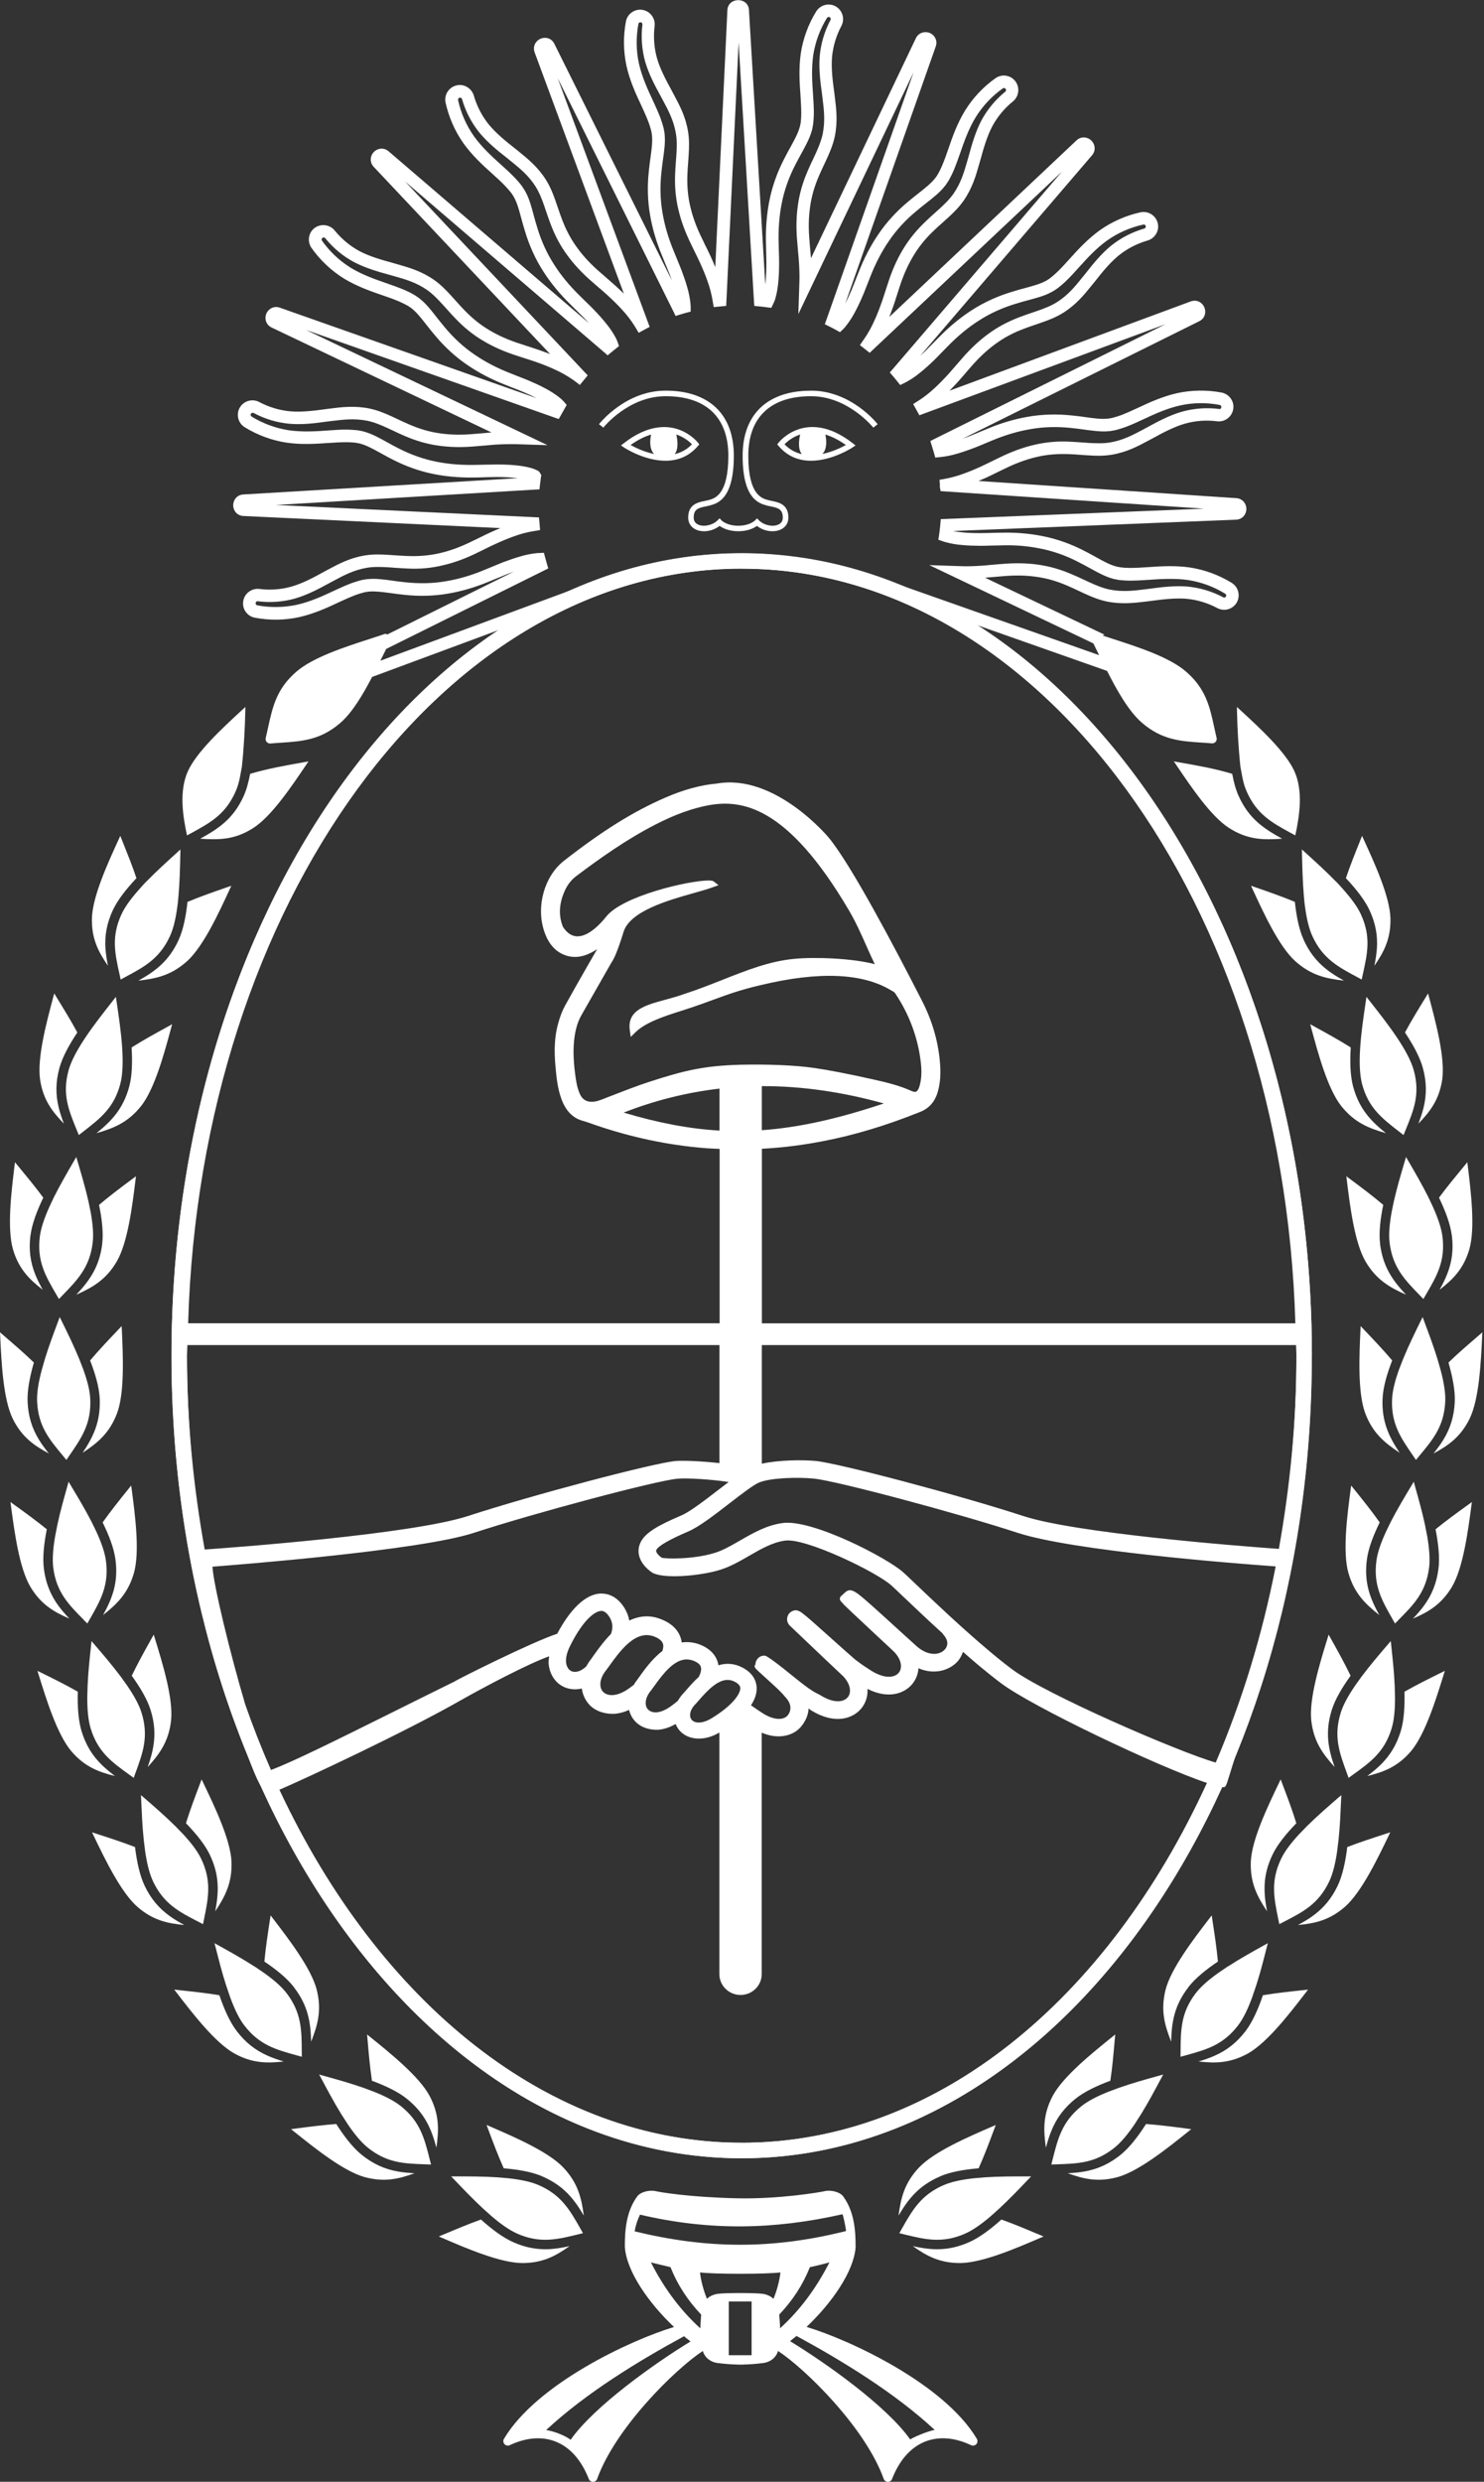 <?xml version="1.0" encoding="UTF-8"?>
<svg id="Capa_1" data-name="Capa 1" xmlns="http://www.w3.org/2000/svg" viewBox="0 0 26.983 45.101" fill="currentColor">
  <rect x="0" y="0" width="26.983" height="45.101" fill="#333333" stroke="none"/>
  <defs>
    <style>
      .cls-1 {
        stroke: #ffffff;
        stroke-miterlimit: 10;
        stroke-width: .129px;
      }

      .cls-1, .cls-2 {
        fill: #ffffff;
      }

      .cls-2 {
        stroke-width: 0px;
      }
    </style>
  </defs>
  <g>
    <g>
      <path class="cls-2" d="m13.486,39.221c-5.716,0-10.367-6.542-10.367-14.584,0-8.042,4.651-14.584,10.367-14.584,5.716,0,10.367,6.542,10.367,14.584,0,8.042-4.651,14.584-10.367,14.584Zm0-28.887c-5.561,0-10.086,6.416-10.086,14.303,0,7.887,4.525,14.303,10.086,14.303,5.561,0,10.086-6.416,10.086-14.303,0-7.887-4.525-14.303-10.086-14.303Z"/>
      <path class="cls-1" d="m22.409,31.877c.09-.21.196-.539.309-.951-.14.422-.239.729-.309.951Z"/>
      <g>
        <g>
          <path class="cls-2" d="m20.057,11.999l-.002-.004-3.352-1.181.261.183c.13.067.299.085.445.17l2.682.945.026.009-.012-.025c-.016-.033-.032-.065-.048-.097Z"/>
          <path class="cls-2" d="m22.477,9.118l-4.982-.332.002-.001c.021-.007.042-.014.063-.022.107-.038.217-.083.355-.146.064-.03.133-.064.183-.088l.003-.002c.048-.024.094-.046.135-.066.202-.101.402-.174.592-.219.196-.047.398-.065.618-.055.065.002.132.007.205.012l.006 0c.043.003.088.006.134.009.127.008.262.013.409-.01.264-.044.461-.149.652-.252l.002-.001c.025-.013.05-.027.075-.04.187-.103.388-.209.593-.27.199-.056.405-.071.613-.046.104.012.202-.059.221-.161.01-.052-.001-.106-.031-.15-.03-.044-.076-.074-.128-.084-.257-.049-.528-.045-.783.01-.254.057-.487.162-.704.264-.094.044-.202.093-.305.132-.054.019-.099.035-.144.046l-.003.001c-.019.006-.037.009-.056.012l-.021.004c-.016.003-.03.006-.046.006l-.005 0c-.114.011-.254-.008-.405-.029-.073-.01-.156-.022-.24-.03-.264-.03-.535-.022-.781.021-.24.04-.489.114-.741.22-.054.021-.101.041-.147.06l-.009.004c-.053.022-.107.045-.164.067-.119.046-.215.078-.302.103-.074.022-.152.039-.225.049l-0.0 0-.013-.042,4.671-2.319c.073-.037.086-.113.061-.17-.025-.057-.09-.099-.166-.071l-4.691,1.735.002-.002c.036-.029.072-.061.107-.094.085-.078.168-.162.27-.273.044-.049.089-.1.134-.153l.004-.005c.035-.04.067-.078.097-.111.147-.172.302-.317.46-.433.163-.121.342-.216.548-.292.064-.025.131-.048.196-.069l.008-.003c.04-.014.081-.028.123-.043.12-.043.247-.091.373-.169.226-.144.366-.318.502-.486l.01-.012c.015-.019.031-.038.046-.057.132-.168.275-.344.441-.48.161-.129.345-.224.546-.282.101-.029.163-.133.141-.235-.011-.052-.042-.097-.087-.126-.045-.029-.098-.039-.151-.027-.256.056-.504.165-.717.316-.211.152-.385.339-.545.518-.068.076-.148.164-.229.241-.042.039-.077.071-.115.099l-.003.002c-.015.013-.03.023-.046.033l-.006.004c-.004.002-.008.005-.014.009-.013.009-.025.016-.038.022l-.004.002c-.102.055-.239.093-.384.132-.075.02-.153.041-.233.066-.255.076-.501.188-.711.325-.205.131-.406.296-.596.492-.044.043-.082.082-.119.12-.042.043-.082.084-.125.126-.093.089-.168.157-.238.213-.07.058-.146.111-.221.152l-0.0 0-.02-.024,3.418-3.988c.052-.062.035-.138-.01-.18-.045-.043-.121-.057-.181-.001l-3.64,3.43.001-.002c.022-.041.042-.084.062-.128.048-.104.092-.214.142-.357.022-.062.042-.126.062-.188l.002-.005c.017-.053.033-.102.048-.146.068-.216.154-.41.254-.578.103-.174.23-.332.39-.483.049-.048.102-.095.153-.141l.012-.011c.029-.026.06-.053.09-.081.093-.086.192-.18.277-.302.152-.22.213-.435.272-.643.008-.029.016-.057.024-.085.056-.207.119-.425.218-.614.098-.182.23-.341.393-.473.082-.067.098-.186.038-.271-.031-.044-.077-.073-.13-.082-.052-.009-.106.003-.149.034-.214.151-.399.348-.537.571-.135.222-.222.463-.299.69-.034.098-.073.21-.116.311-.023.05-.043.094-.067.135l-.002.003c-.009.018-.019.033-.03.049l-.012.018c-.008.012-.017.025-.027.036l-.003.004c-.071.09-.183.178-.301.27l-.003.003c-.058.045-.123.097-.186.15-.205.169-.387.369-.527.577-.138.2-.258.431-.357.686-.023.056-.042.106-.061.154l-.006.014c-.019.049-.039.101-.061.152-.05.118-.094.21-.136.289-.044.086-.097.168-.153.238l-.009.012-0.0 0-0-0c-.015-.008-.03-.016-.046-.024l-0-0,1.758-4.989c.026-.077-.018-.141-.074-.164-.057-.023-.133-.009-.169.065l-2.016,4.227-0-.002c-.001-.06-.004-.124-.009-.197-.004-.064-.01-.129-.016-.196l-.001-.007c-.005-.051-.01-.105-.013-.153-.021-.225-.019-.437.008-.631.026-.201.082-.396.17-.597.026-.061.055-.122.086-.189.019-.04.039-.082.058-.125.053-.116.107-.241.137-.386.054-.263.026-.484-.001-.699l-.001-.01c-.003-.026-.006-.052-.009-.077-.029-.212-.056-.437-.039-.65.019-.206.079-.404.177-.589.049-.093.018-.209-.071-.264-.045-.028-.099-.037-.151-.024-.052.012-.096.044-.124.089-.137.223-.231.477-.271.735-.037.257-.023.513-.006.752.007.11.015.226.014.332-.001.057-.003.104-.009.151l-0.0.003c-.001.02-.005.038-.009.056l-.001.007c-.001.005-.002.01-.003.014-.003.015-.006.03-.011.045l-.001.004c-.031.111-.099.236-.172.368-.035.064-.076.137-.114.213-.123.236-.213.491-.26.737-.049.238-.069.497-.061.77.001.052.002.099.003.144l.001.038c.002.056.003.109.003.165,0,.128-.004.229-.013.319-.007.097-.024.193-.048.279-.004.016-.009.031-.015.046l-0.0 0-0-0c-.02-.002-.04-.005-.059-.007l-.311-5.228c-.005-.081-.07-.123-.131-.123-.062 0-.127.043-.132.125l-.235,4.996-.001-.002c-.013-.045-.028-.09-.045-.135-.037-.107-.082-.217-.146-.355-.026-.056-.054-.113-.085-.176l-.008-.017c-.023-.046-.044-.089-.062-.128-.101-.202-.174-.402-.219-.592-.047-.196-.065-.398-.055-.618.002-.064.007-.129.012-.199l.002-.027c.003-.039.006-.078.008-.119.008-.127.013-.263-.01-.409-.044-.265-.15-.461-.251-.652-.015-.028-.028-.053-.042-.078-.103-.187-.209-.388-.27-.593-.056-.199-.071-.405-.046-.612.012-.105-.058-.202-.161-.222-.052-.01-.105.001-.15.031-.044.03-.074.076-.084.128-.049.257-.045.528.01.784.057.254.162.487.264.704.043.093.093.202.133.305.019.054.035.099.046.144l.001.003c.006.018.009.034.012.054l.004.024c.003.014.005.029.005.044l0.0.004c.011.115-.008.256-.029.405-.011.077-.022.157-.03.24-.03.264-.022.534.021.781.04.24.114.49.22.741.022.056.043.105.063.153l.001.003c.022.053.045.108.067.164.046.118.078.214.103.302.028.092.047.188.055.278l0.0.002-.024.007L10.021.824c-.037-.072-.113-.086-.17-.061-.057.024-.099.089-.071.166l1.736,4.691-.002-.002c-.03-.036-.061-.072-.094-.107-.076-.083-.16-.167-.273-.27-.048-.043-.099-.088-.145-.127l-.017-.015c-.039-.033-.075-.064-.107-.093-.172-.147-.318-.302-.433-.46-.121-.163-.216-.342-.292-.548-.025-.064-.048-.131-.07-.196-.014-.042-.029-.086-.045-.131-.042-.12-.09-.247-.169-.373-.144-.226-.318-.366-.486-.502-.023-.019-.046-.037-.069-.056-.168-.132-.344-.275-.48-.441-.129-.161-.224-.345-.282-.546-.029-.101-.132-.163-.235-.141-.052.011-.097.042-.126.087-.029.045-.039.098-.027.151.056.256.165.504.316.717.152.211.339.385.518.545.081.073.166.151.241.229.037.04.07.077.099.114l.002.003c.013.014.022.029.032.046l.013.02c.009.014.017.026.022.039l.002.004c.055.101.092.238.132.384l.001.005c.02.074.041.15.065.228.076.255.188.501.325.711.131.205.296.406.492.596.04.04.076.076.111.11l.009.009c.043.042.084.082.126.125.089.092.157.168.213.238.062.074.117.155.159.234.005.009.009.017.013.026l0.0 0-.011.009-4.021-3.447c-.062-.052-.138-.035-.18.01-.043.045-.057.121-.001.181l3.43,3.64-.002-.001c-.042-.022-.085-.043-.128-.062-.104-.048-.214-.092-.357-.142-.059-.021-.121-.04-.189-.062l-.015-.005c-.049-.016-.095-.03-.136-.044-.216-.068-.41-.154-.578-.254-.174-.103-.332-.23-.483-.39-.048-.05-.097-.105-.14-.153-.03-.033-.061-.068-.093-.103-.086-.094-.18-.192-.302-.277-.221-.152-.436-.213-.644-.272l-.011-.003c-.025-.007-.049-.014-.074-.021-.207-.056-.424-.119-.614-.218-.182-.098-.341-.23-.473-.393-.067-.082-.186-.098-.271-.038-.09.064-.111.189-.048.279.151.213.348.399.571.537.222.135.463.222.69.299.097.034.21.073.311.116.052.024.095.044.135.067l.003.002c.018.009.034.02.049.03l.018.012c.014.009.026.017.036.027l.004.003c.09.072.178.183.271.302.046.059.098.125.152.189.17.205.369.388.577.527.2.138.431.258.685.357.057.023.108.043.157.062.056.022.109.043.165.066.118.05.21.094.289.136.086.044.168.097.238.153.011.009.022.017.032.027l0.0 0-.021.036-5.013-1.766c-.077-.026-.141.018-.164.074-.024.057-.009.133.065.169l4.227,2.016-.002 0c-.059.001-.123.004-.197.009-.064.004-.131.01-.196.016l-.015.001c-.052.005-.101.009-.145.012-.225.022-.438.019-.632-.008-.201-.026-.396-.082-.597-.17-.06-.025-.12-.054-.184-.084l-.004-.002c-.041-.019-.082-.039-.126-.058-.116-.053-.241-.106-.386-.137-.263-.053-.484-.026-.698.001l-.018.002c-.023.003-.047.006-.07.008-.212.029-.437.057-.65.039-.206-.019-.404-.079-.588-.177-.093-.049-.21-.018-.265.071-.028.045-.037.099-.024.151.012.052.044.096.089.124.223.138.477.231.735.271.257.038.512.023.752.006.101-.007.218-.014.327-.014h.005c.057.001.104.003.151.009l.004 0c.02.001.037.005.056.009l.021.004c.015.003.03.006.044.011l.004.001c.111.031.235.099.367.172l.004.002c.067.037.137.076.21.112.236.122.491.212.737.26.239.049.499.069.77.06.062-.001.116-.002.169-.004.06-.002.118-.004.177-.004.128 0.0.229.004.319.013.097.007.193.024.279.048.018.005.035.01.053.018l0.0 0-0.0 0c-.003.019-.005.037-.007.056l-5.234.311c-.081.005-.123.071-.123.132.001.062.044.126.125.131l4.996.235-.002.001c-.045.013-.091.028-.135.045-.108.038-.218.083-.355.146-.063.029-.129.062-.183.089l-.003.002c-.048.024-.094.046-.135.066-.202.101-.402.174-.592.219-.196.047-.398.065-.618.055-.066-.002-.134-.007-.205-.012l-.024-.002c-.038-.003-.076-.006-.116-.008-.127-.008-.263-.013-.409.01-.265.044-.462.15-.652.252-.027.015-.053.028-.078.042-.187.103-.388.209-.593.27-.199.056-.405.071-.613.046-.105-.013-.202.058-.221.161-.01.052.001.106.031.15.03.044.076.074.128.084.257.049.528.045.783-.01.253-.057.487-.162.704-.264.094-.044.202-.094.305-.132.051-.018.098-.034.144-.046l.003-.001c.019-.006.038-.009.056-.012l.006-.001c.005-.001.01-.002.015-.003.015-.003.03-.005.045-.006l.004-0c.115-.011.255.008.405.029l.003 0c.076.011.156.022.237.029.264.03.535.022.781-.021.24-.04.489-.114.741-.22.053-.021.1-.041.145-.059l.011-.005c.055-.023.109-.046.164-.067.119-.046.215-.078.302-.103.088-.026.179-.045.264-.054l0-0.0 0.0 0c.003.01.005.019.008.029l0.0 0-2.694,1.337-.014.007.011.011.004.003c.014.017.017.041.008.062l-.013.029,2.808-1.394.008-.004-.012-.04c-.01-.035-.02-.071-.03-.106l-.01-.038-.039.002c-.011.001-.022.001-.032.002-.095.009-.197.029-.294.058-.09.025-.189.059-.311.105-.057.022-.111.045-.163.067l-.003.001c-.048.02-.098.041-.155.064-.245.103-.488.175-.721.214-.238.042-.499.049-.754.02-.083-.008-.164-.019-.236-.029l-.004-.001c-.153-.021-.298-.041-.422-.029-.023 0-.044.004-.06.007l-.019.003c-.02.003-.043.007-.069.015-.053.014-.108.033-.152.049-.106.04-.217.091-.313.136-.212.1-.44.202-.683.257-.243.052-.5.056-.744.01-.027-.005-.05-.02-.065-.043-.015-.022-.021-.049-.016-.076.01-.052.059-.089.112-.082.222.027.441.011.653-.049.215-.063.421-.172.612-.277.022-.012.044-.023.066-.035l.013-.007c.183-.098.373-.2.621-.241.135-.022.266-.017.388-.009.047.003.092.006.137.009l.003 0c.072.005.14.01.207.012.228.011.439-.008.645-.058.198-.046.404-.122.612-.225.04-.019.084-.041.132-.064l.008-.004c.059-.029.121-.06.18-.087.135-.062.242-.106.348-.143.128-.047.253-.08.383-.1l.045-.007-.01-.114-5.305-.25c-.029-.001-.032-.024-.032-.033-0-.009.003-.032.031-.034l5.306-.315.009-.001.005-.041c.005-.041.01-.084.016-.126l.003-.018-.021-.035-.013-.006c-.025-.013-.056-.027-.097-.037-.092-.026-.194-.043-.296-.051-.093-.009-.197-.013-.328-.013-.062 0-.121.002-.179.004-.054.002-.108.003-.169.004-.267.008-.519-.012-.75-.059-.237-.046-.483-.133-.712-.251-.074-.037-.147-.077-.211-.113-.136-.075-.265-.146-.386-.18-.021-.008-.04-.011-.058-.015l-.02-.004c-.02-.004-.043-.009-.069-.01-.05-.006-.1-.008-.159-.009h-.006c-.113,0-.232.008-.335.015-.234.017-.483.031-.73-.005-.245-.038-.487-.127-.698-.258-.023-.014-.039-.037-.046-.063-.006-.026-.002-.054.013-.077.028-.045.087-.062.134-.037.197.105.408.168.627.189.224.018.454-.01.671-.04.02-.002.039-.005.059-.007l.03-.004c.206-.026.419-.053.665-.002.135.028.254.08.365.13.042.019.082.038.122.057l.006.003c.062.029.126.059.188.086.209.092.413.15.623.177.2.028.42.031.652.009.046-.003.097-.008.153-.013.063-.006.135-.013.202-.017.147-.009.263-.012.376-.009.007 0.0.014 0.0.021.001l.248.008-4.637-2.211c-.026-.013-.02-.034-.016-.043.004-.009.015-.028.041-.019l5.081,1.79.009.003.02-.036s.039-.069.058-.104l.017-.03-.023-.026c-.014-.016-.036-.04-.068-.065-.074-.06-.162-.116-.252-.162-.082-.045-.177-.089-.297-.14-.055-.023-.109-.044-.161-.065l-.01-.004c-.048-.019-.097-.038-.152-.06-.248-.096-.472-.213-.667-.347-.2-.135-.393-.311-.557-.509-.054-.063-.105-.128-.15-.185-.096-.123-.187-.238-.286-.317-.017-.016-.034-.027-.048-.037l-.018-.012c-.016-.011-.035-.024-.059-.036-.048-.028-.102-.052-.142-.07-.107-.046-.221-.086-.32-.12-.222-.076-.457-.16-.67-.29-.211-.13-.398-.307-.542-.51-.032-.046-.021-.109.024-.142.044-.031.104-.023.137.018.141.174.31.314.504.419.199.104.422.169.633.226.025.007.049.014.074.021l.012.003c.2.057.407.116.614.258.113.079.203.173.285.263.031.034.061.067.09.1.05.055.096.108.145.157.157.166.322.299.504.406.174.104.375.193.597.263.044.015.092.031.144.047l.009.003c.058.018.124.039.185.061.141.05.249.093.349.139.127.056.241.121.35.197.012.008.024.017.038.028l.038.029.067-.083-3.68-3.905c-.019-.021-.006-.039 0-.046.006-.007.024-.021.045-.003l4.076,3.494.007.006.032-.027c.023-.019.047-.038.07-.057l.028-.022-.012-.033c-.009-.026-.02-.05-.033-.073-.045-.084-.104-.17-.169-.248-.058-.073-.127-.15-.219-.245-.042-.043-.084-.084-.125-.124l-.003-.003c-.038-.037-.076-.074-.119-.118-.191-.186-.352-.381-.478-.58-.132-.202-.24-.44-.314-.686-.025-.078-.046-.157-.065-.226l-.001-.003c-.04-.15-.079-.292-.139-.403-.01-.022-.021-.039-.031-.053l-.011-.017c-.01-.016-.023-.036-.04-.056-.034-.044-.074-.088-.104-.121-.08-.083-.17-.165-.247-.235-.175-.156-.358-.326-.504-.529-.143-.202-.247-.438-.3-.681-.006-.027-.001-.054.014-.077.015-.023.038-.039.064-.044.052-.011.104.02.119.071.062.214.162.41.3.582.143.174.323.32.494.455.023.019.046.037.07.056.162.131.329.265.464.477.073.117.119.238.16.353.015.042.029.084.043.124l.002.005c.021.063.045.134.071.199.079.215.179.401.305.571.119.164.27.324.447.475.036.033.079.07.117.102l.004.003c.049.042.1.085.147.129.11.101.193.182.267.264.094.101.174.205.245.318.005.008.01.015.015.024l.024.041.096-.052-1.855-5.013c-.01-.027.009-.038.018-.042.009-.004.03-.01.043.015l2.375,4.786.004.009.04-.012c.032-.01.066-.02.099-.029l.036-.01-0-.037c-0-.017-.001-.033-.003-.049-.009-.095-.029-.197-.058-.294-.025-.09-.059-.189-.105-.311-.02-.052-.04-.1-.062-.151l-.012-.029c-.018-.044-.038-.09-.058-.141-.103-.246-.175-.488-.214-.721-.042-.238-.049-.499-.02-.754.008-.08.018-.159.029-.237.021-.154.041-.3.03-.426-0-.023-.004-.044-.007-.06-.001-.005-.002-.009-.002-.013l-.001-.008c-.003-.02-.007-.042-.015-.066-.012-.048-.028-.093-.049-.152-.041-.107-.091-.218-.136-.313-.1-.212-.202-.44-.257-.683-.053-.242-.056-.5-.01-.744.005-.027.02-.05.043-.065.022-.015.049-.021.076-.016.052.01.088.059.082.111-.027.222-.011.441.049.653.064.216.172.421.277.612.014.026.028.052.042.078.098.184.2.373.241.621.022.136.017.266.009.388-.003.047-.006.092-.009.137-.005.074-.01.143-.013.211-.011.228.008.439.058.645.046.198.122.404.225.612.02.043.043.09.068.14.029.058.06.121.087.18.062.136.106.243.143.347.047.129.08.256.101.387l.008.047.112-.011.25-5.309c.002-.028.024-.032.033-.032.009,0,.032.003.034.031l.315,5.301.001.01.042.004c.045.004.091.01.134.015l.035.005.016-.032c.012-.023.026-.055.036-.095.026-.092.043-.194.051-.296.009-.093.013-.197.013-.328-0-.059-.002-.114-.004-.18l-0-.011c-.001-.049-.003-.099-.004-.156-.008-.266.011-.518.059-.75.046-.238.133-.484.251-.712.037-.074.077-.146.112-.209.075-.137.147-.266.181-.388.008-.022.012-.041.015-.059l.004-.019c.004-.02.009-.042.01-.069.006-.051.008-.1.009-.159 0-.115-.007-.236-.015-.341-.017-.234-.031-.483.005-.73.038-.245.127-.486.258-.698.014-.023.037-.039.063-.045.026-.006.054-.002.077.012.045.028.061.087.037.134-.104.197-.168.407-.188.627-.018.224.01.455.04.671.002.02.005.04.007.061l.003.027c.026.206.053.42.002.666-.028.135-.08.254-.13.365-.019.043-.039.084-.058.124l-.003.007c-.029.061-.058.124-.084.185-.092.209-.15.413-.177.623-.028.201-.031.42-.009.652.003.046.008.098.013.155.007.076.013.139.017.2.009.148.012.264.009.376-0.0.011-.001.022-.001.034l-.008.236,2.211-4.637c.013-.026.034-.02.043-.016.009.004.028.015.019.041l-1.783,5.061-.003.009.039.019c.037.019.076.039.115.06l.032.017.026-.026c.016-.015.03-.031.042-.047.06-.075.116-.162.163-.252.045-.083.089-.177.14-.297.023-.053.042-.104.063-.158l.008-.022c.018-.045.036-.092.057-.143.097-.248.213-.473.347-.667.135-.2.311-.393.509-.557.061-.052.125-.102.181-.147l.004-.003c.122-.096.238-.187.317-.286.016-.016.026-.033.037-.048l.011-.016c.01-.015.025-.035.037-.06.027-.047.05-.098.069-.139l.002-.004c.043-.102.083-.214.12-.319.075-.222.16-.457.29-.67.131-.211.307-.398.51-.542.023-.016.049-.022.076-.017.027.005.05.019.066.042.031.044.023.104-.018.137-.173.141-.314.31-.419.504-.104.199-.169.422-.226.633-.008.027-.016.054-.023.081l-.001.004c-.057.2-.116.407-.258.614-.078.112-.173.203-.262.285-.027.025-.053.048-.079.072l-.022.02c-.049.044-.105.094-.156.143-.166.157-.299.322-.406.504-.104.174-.193.375-.263.597-.014.04-.028.085-.043.132l-.005.016c-.021.066-.041.129-.062.19-.05.141-.092.249-.139.349-.056.127-.121.241-.197.35-.001.002-.003.005-.005.007l-.03.042.087.069,3.879-3.656c.021-.02.039-.006.046 0.0.007.006.021.024.003.045l-3.467,4.044-.006.007.027.032c.024.028.048.057.071.086l.024.03.035-.017c.009-.005.018-.009.026-.013.084-.045.17-.104.248-.169.073-.058.151-.128.245-.219.046-.045.089-.089.127-.128.037-.038.075-.077.118-.119.186-.191.381-.352.58-.479.203-.132.44-.24.687-.314.079-.025.159-.046.231-.066.15-.041.292-.079.402-.139.022-.01.039-.021.053-.03l.016-.01c.016-.01.037-.023.057-.041.041-.031.079-.065.121-.104.081-.078.164-.169.235-.247.156-.175.326-.358.529-.504.202-.143.438-.247.681-.3.027-.006.054-.001.077.014.023.015.039.037.044.064.011.052-.02.105-.071.119-.214.062-.41.162-.582.3-.174.143-.32.323-.455.494-.013.016-.026.031-.038.047l-.018.022c-.131.162-.266.33-.478.465-.117.073-.238.119-.353.16-.044.016-.087.03-.13.045-.07.024-.136.046-.198.07-.214.079-.401.179-.571.305-.164.119-.324.27-.475.447-.028.031-.058.066-.09.103l-.011.013c-.041.048-.087.102-.132.152-.101.11-.183.193-.264.267-.096.09-.195.167-.302.235l-.039.025.056.103,4.967-1.838c.027-.01.039.011.042.018.004.009.01.03-.015.043l-4.738,2.351-.009.004.013.04c.012.038.024.079.036.119l.011.04.041-.004c.092-.009.19-.029.283-.057.09-.025.189-.059.311-.105.055-.021.105-.042.165-.068l.006-.002c.047-.02.096-.04.15-.062.245-.103.488-.175.721-.214.238-.042.499-.049.754-.02.081.008.161.019.233.029l.004.001c.154.021.3.042.426.03.024-0.0.044-.004.061-.007l.019-.003c.02-.003.043-.007.069-.015.049-.012.096-.029.152-.049.107-.041.218-.092.313-.136.212-.1.44-.202.683-.257.242-.053.499-.056.744-.01.027.005.05.02.065.043.015.022.021.05.016.076-.01.052-.06.089-.112.082-.222-.027-.441-.011-.653.049-.215.063-.421.172-.612.277-.022.012-.044.024-.067.036l-.012.006c-.184.098-.373.2-.621.241-.137.022-.266.017-.388.009-.047-.003-.093-.006-.139-.01-.072-.005-.14-.01-.208-.012-.228-.011-.439.008-.645.058-.198.046-.404.122-.612.225-.041.019-.085.041-.131.064l-.013.006c-.055.027-.117.058-.176.085-.136.062-.243.106-.347.143-.113.041-.222.071-.335.092l-.045.008.009.091,5.313.354c.028.002.031.024.031.034-0.0.009-.003.032-.031.033l-5.307.211-.004.043c-.006.062-.013.124-.021.186l-.006.04.038.013c.013.005.025.008.037.011.092.026.194.043.296.051.092.009.197.013.328.013.065-0.0.128-.002.18-.004l.017-.001c.047-.001.096-.003.15-.003.266-.008.519.011.75.059.237.046.483.133.712.251.074.037.143.075.211.112.136.075.265.146.386.18.022.008.042.012.059.015l.018.004c.019.004.043.009.07.011.054.006.112.008.159.009l.007 0c.113,0,.232-.008.334-.015.235-.017.484-.031.73.005.245.038.486.127.698.258.023.014.039.037.046.063.006.026.002.054-.012.077-.028.045-.087.062-.134.037-.197-.105-.408-.168-.627-.189-.224-.018-.454.01-.671.04-.026.003-.051.006-.077.009l-.011.001c-.206.026-.42.053-.667.003-.135-.028-.254-.08-.365-.13-.042-.019-.084-.039-.125-.058-.063-.03-.129-.061-.192-.087-.209-.092-.413-.15-.623-.177-.201-.028-.421-.031-.652-.009-.047.003-.099.008-.154.013l-.004 0c-.065.006-.132.012-.197.017-.149.009-.265.012-.376.009-.011-0-.022-.001-.033-.001l-.236-.008,2.647,1.263.016.008v-.018c0-.01.002-.025.014-.038.005-.006.012-.011.022-.015l.023-.01-2.27-1.082.002-0c.06-.002.124-.004.197-.009.069-.004.143-.011.202-.017l.01-.001c.052-.005.1-.009.143-.012.225-.022.437-.019.631.008.201.026.396.082.597.17.062.026.128.057.186.085l.015.007c.037.017.075.035.113.053.115.052.24.106.386.137.263.053.484.026.699-.001.029-.004.059-.007.088-.011.212-.029.437-.056.65-.039.206.019.404.079.588.177.094.049.21.018.265-.071.028-.045.037-.099.025-.151-.012-.052-.044-.096-.09-.124-.223-.138-.477-.231-.735-.271-.256-.037-.512-.023-.752-.006-.101.007-.218.014-.325.014h-.006c-.055-.001-.104-.003-.151-.009l-.004-0c-.02-.001-.037-.005-.056-.009l-.021-.004c-.015-.003-.03-.006-.044-.011l-.004-.001c-.111-.03-.235-.099-.367-.172l-.005-.003c-.067-.037-.137-.075-.209-.111-.236-.122-.491-.212-.737-.26-.239-.049-.498-.069-.77-.06-.062.001-.116.002-.169.004l-.003 0c-.056.002-.114.003-.174.004-.128,0-.229-.004-.319-.013-.094-.007-.187-.023-.271-.046l-0-0.0 0-0c.004-.035.008-.07.012-.105l5.222-.208c.081-.004.125-.068.125-.13.001-.062-.041-.127-.122-.133Zm-5.732-5.549h0l-0-0.0 0.0 0Z"/>
          <path class="cls-2" d="m6.868,12.09l-.002.004c-.017.033-.035.067-.053.1l-.014.026,2.494-.923c.132-.082.251-.152.365-.216l.749-.301s-3.539,1.31-3.539,1.31Z"/>
        </g>
        <g>
          <path class="cls-2" d="m14.517,7.802c-.23.078-.355.235-.36.242l-.025.032.027.031c.171.2.383.266.587.266.387,0,.747-.236.752-.239l.058-.039-.055-.043c-.431-.336-.774-.322-.984-.25Zm.032.094c-.02.088-.047.26.03.357-.112-.026-.22-.081-.315-.179.045-.046.141-.13.285-.178Zm.405.354c.092-.097.072-.265.053-.353.113.034.237.093.373.19-.083.047-.243.124-.426.163Z"/>
          <path class="cls-2" d="m12.101,8.373c.204,0,.416-.066.587-.266l.027-.031-.025-.032c-.005-.007-.13-.164-.36-.242-.211-.071-.553-.085-.984.25l-.055.043.058.039c.005.004.365.239.752.239Zm.481-.299c-.095.099-.203.153-.315.179.077-.097.05-.269.03-.357.144.048.24.132.285.178Zm-.743-.177c-.019.088-.039.255.053.353-.183-.038-.342-.116-.426-.163.136-.097.26-.156.373-.19Z"/>
          <path class="cls-2" d="m14.743,7.1c-.788,0-1.24.431-1.24,1.181,0,.791.297.868.451.909.02.005.042.01.065.014.133.027.214.052.214.203,0,.062-.029.105-.088.129-.103.043-.258.007-.345-.08l-.036-.036-.035.037c-.004.004-.097.097-.305.097-.208-0-.301-.093-.305-.097l-.035-.038-.037.037c-.087.087-.242.123-.346.08-.058-.024-.088-.068-.088-.129,0-.151.081-.176.214-.203.023-.005.045-.009.077-.018.142-.037.439-.115.439-.906,0-.751-.452-1.181-1.24-1.181-.725,0-1.192.585-1.212.61l.079.062c.005-.006.456-.571,1.133-.571.735,0,1.14.384,1.14,1.081,0,.713-.246.778-.364.808l-.012.003c-.019.005-.039.009-.059.013-.117.024-.295.06-.295.301,0,.102.055.182.15.222.129.054.302.022.421-.071.053.038.164.097.339.097 0-0.0.001-0.0.001,0,.176-0.0.286-.059.34-.097.079.063.183.098.282.097.049,0,.096-.008.139-.026.095-.039.15-.12.15-.222,0-.241-.177-.277-.294-.301-.021-.004-.041-.008-.059-.013l-.012-.003-0-0c-.118-.031-.364-.095-.364-.808,0-.697.405-1.081,1.14-1.081.675,0,1.128.566,1.133.571l.079-.062c-.019-.025-.487-.61-1.212-.61Z"/>
        </g>
      </g>
      <polygon class="cls-2" points="2.733 32.553 2.733 32.553 2.733 32.553 2.733 32.553"/>
      <path class="cls-2" d="m14.664,42.288c.462-.439.857-1.002.893-1.446 0-.006 0-.02 0-.022,0-.297-.027-.638-.229-.91-.063-.081-.23-.115-.33-.091-.08.019-.832.148-1.6.13-.858-.019-1.398-.111-1.478-.13-.1-.024-.266.009-.33.091-.202.272-.229.613-.229.91,0,.002.001.004.001.006-.001.005-.001.011-0.0.016.036.444.431,1.007.893,1.446-.785.236-2.497,1.031-3.092,2.033-.018.031-.014.07.01.096.024.026.062.034.095.019.299-.141.589-.164.839-.064.259.103.466.338.599.678.012.031.042.052.076.052h.001c.034-0.0.064-.022.075-.054.335-.932,1.428-2.002,1.921-2.324.034.117.137.202.272.219.121.016.246.025.372.028v.001c.002,0,.004 0.0.005 0.0.012,0,.023-0.0.035-.001.012 0.0.023.001.035.001.002,0,.004-0.0.005-0v-.001c.126-.003.25-.012.372-.028.135-.017.238-.102.272-.219.493.322,1.586,1.391,1.921,2.324.011.032.041.053.075.054h.001c.033,0,.063-.02.076-.052.132-.341.339-.575.598-.678.25-.1.54-.078.839.064.032.015.071.008.095-.019.024-.026.028-.065.01-.096-.595-1.001-2.307-1.796-3.092-2.033Zm-3.028-2.042l-0-0c1.27.298,2.441.273,3.682-.007.011.013.057.214.065.305v0c-1.348.338-2.529.325-3.843.006.018-.114.052-.211.097-.304Zm.921,2.304c-.64.39-1.752,1.175-2.182,1.788-.058-.05-.251-.146-.444-.178h0c.72-.669,1.668-1.249,2.508-1.705-.015-.013.015.013,0,0h0c.02.022.073.061.117.096v0Zm.192-.487c-.003.05-.014.188-.016.249-.375-.341-.668-.746-.898-1.199.059.019.308.074.356.087h0c.126.318.313.605.558.863,0,0,0,0,0,0Zm.917.738h-.415v-.977h.415v.977Zm.398-1.025c-.049-.046-.114-.078-.191-.09-.125-.02-.703-.02-.828,0-.077.012-.143.044-.191.09-.065-.162-.111-.335-.126-.48.237.033,1.225.033,1.462,0-.015.145-.06.318-.126.48Zm.104.287c.245-.258.432-.545.558-.863-.002.004.353-.081.356-.088-.231.453-.523.858-.898,1.199-.002-.098-.009-.147-.016-.249Zm2.382,2.269c-.434-.614-1.547-1.399-2.184-1.786.057-.051.075-.06.117-.095.841.457,1.791,1.037,2.513,1.708h0c-.121.016-.424.148-.446.174"/>
    </g>
    <g>
      <g>
        <path class="cls-2" d="m23.247,34.9c.005.022.009.044.014.067.029-.015.057-.029.085-.044.35-.18.626-.323.82-.726.07-.146.116-.342.147-.555l.026-.214c.026-.246.035-.483.045-.701l.001-.024c.001-.028.002-.055.004-.081-.021.018-.042.036-.064.055-.173.15-.376.326-.56.508l-.139.143c-.142.153-.263.307-.331.45-.195.405-.132.713-.052,1.102,0,0,.004.021.004.021Z"/>
        <path class="cls-2" d="m24.926,18.218c-.027-.035-.054-.069-.08-.102-.005.035-.01.07-.016.107-.069.465-.164,1.103-.063,1.48.115.43.361.62.672.861.027.021.054.042.081.063.014-.034.027-.067.041-.1.146-.359.262-.642.147-1.07-.1-.372-.495-.874-.783-1.24Z"/>
        <path class="cls-2" d="m23.706,17.083c-.086-.187-.134-.432-.162-.693-.23-.096-.476-.182-.696-.258-.035-.012-.068-.024-.101-.035l.024.052c.204.443.483,1.049.781,1.319.29.259.561.316.885.353-.296-.165-.551-.346-.731-.737Z"/>
        <path class="cls-2" d="m25.43,29.437c.277-.279.495-.5.554-.943.021-.16.003-.361-.033-.573l-.042-.214c-.052-.242-.116-.468-.175-.678l-.008-.029c-.007-.025-.014-.049-.02-.073l-.043.072c-.118.196-.256.426-.374.655l-.087.179c-.088.19-.154.373-.175.53-.059.445.097.718.294,1.063.015.026.03.052.044.078.02-.02.039-.04.059-.059,0,0,.008-.008.008-.008Z"/>
        <path class="cls-2" d="m25.884,20.13c-.024.098-.057.193-.094.29.214-.221.377-.433.433-.799.057-.396-.116-1.04-.242-1.511l-.015-.056c-.018.03-.037.06-.056.091l-.003.005c-.117.19-.247.402-.361.613.149.224.273.449.327.651.067.248.07.475.011.716Z"/>
        <path class="cls-2" d="m24.496,32.24c.008.023.017.046.025.069.019-.014.038-.027.056-.041l.021-.015c.32-.23.572-.411.704-.838.048-.154.064-.355.063-.571l-.006-.215c-.011-.247-.037-.484-.06-.701l-.011-.105c-.014.017-.029.034-.044.051l-.011.013c-.149.173-.323.377-.478.584l-.116.162c-.118.173-.215.343-.261.493-.133.429-.025.724.112,1.097l.006.015Z"/>
        <path class="cls-2" d="m26.196,24.904l-.058-.203c-.072-.236-.158-.463-.234-.667l-.011-.03c-.009-.023-.017-.046-.026-.069l-.037.075c-.101.205-.219.446-.317.685l-.072.185c-.071.197-.122.385-.129.542-.021.449.157.707.384,1.036.016.024.033.048.05.073.017-.021.034-.041.051-.062l.009-.011c.252-.302.451-.54.472-.986.008-.161-.027-.36-.082-.568Z"/>
        <path class="cls-2" d="m25.034,17.25c-.007.1-.024.2-.044.301.174-.253.299-.489.292-.859-.01-.4-.289-1.006-.492-1.449l-.024-.053c-.013.032-.026.065-.04.099l-.002.006c-.083.207-.176.437-.252.664.185.196.344.397.432.587.107.233.149.457.131.705Z"/>
        <path class="cls-2" d="m25.087,27.667c-.144-.203-.306-.406-.452-.587-.023-.028-.045-.056-.067-.084l-.008.057c-.064.483-.151,1.144-.043,1.53.107.373.307.565.562.767-.163-.297-.282-.584-.225-1.011.027-.204.117-.437.233-.673Z"/>
        <path class="cls-2" d="m25.88,23.607c.016-.028.032-.055.048-.082.198-.339.354-.607.3-1.051-.02-.16-.087-.35-.176-.547l-.08-.17c-.111-.221-.244-.451-.354-.64l-.053-.091c-.007.023-.013.045-.02.069l-.004.012c-.065.219-.141.476-.198.728l-.04.195c-.037.206-.056.4-.036.556.055.446.274.671.552.957.021.021.042.043.063.065Z"/>
        <path class="cls-2" d="m23.917,18.665c-.032-.018-.064-.035-.094-.052l.015.055c.127.47.3,1.114.548,1.43.242.304.501.405.814.495-.264-.212-.485-.433-.597-.848-.053-.198-.059-.448-.043-.71-.211-.133-.439-.258-.643-.37Z"/>
        <path class="cls-2" d="m22.326,35.735l-.165.112c-.171.121-.321.247-.417.372-.274.357-.276.671-.278,1.069-0.0.029-0.0.059-.001.089.031-.009.062-.017.092-.025.38-.105.68-.188.953-.543.099-.128.184-.311.258-.513l.075-.221c.076-.235.129-.449.183-.66l.007-.026c.007-.026.013-.051.02-.076l-.074.041c-.2.111-.435.242-.652.382Z"/>
        <path class="cls-2" d="m26.399,22.454c.031.255.003.481-.09.711-.038.094-.084.184-.134.274.243-.189.434-.376.54-.731.112-.384.031-1.046-.028-1.53l-.007-.057c-.022.027-.045.054-.068.082l-.004.005c-.142.172-.301.364-.443.557.117.243.207.482.233.69Z"/>
        <path class="cls-2" d="m23.571,33.134c-.073-.237-.165-.48-.247-.697-.013-.034-.026-.068-.038-.1l-.025.052c-.211.44-.5,1.041-.518,1.442-.014.388.116.632.295.902-.062-.332-.086-.643.101-1.031.089-.185.248-.379.431-.568Z"/>
        <path class="cls-2" d="m25.094,22.606c-.025-.204.004-.452.057-.71-.19-.161-.398-.317-.585-.456-.029-.022-.058-.043-.086-.064l.007.057c.059.483.141,1.145.342,1.492.197.334.439.471.736.603-.232-.247-.419-.496-.472-.923Z"/>
        <path class="cls-2" d="m25.314,24.724c-.16-.19-.34-.379-.5-.547-.025-.026-.05-.052-.074-.078l-.003.057c-.022.486-.053,1.153.087,1.528.138.363.354.537.625.717-.187-.282-.33-.559-.31-.989.01-.205.08-.445.175-.69Z"/>
        <path class="cls-2" d="m24.557,30.452c-.108-.224-.234-.451-.347-.653-.018-.032-.035-.063-.052-.093l-.017.055c-.144.466-.34,1.103-.299,1.502.043.386.208.608.425.849-.111-.319-.18-.623-.053-1.034.061-.196.189-.411.343-.625Z"/>
        <path class="cls-2" d="m17.541,40.594c.149-.064.313-.182.477-.323l.155-.139c.182-.169.352-.347.503-.505l.028-.029c.015-.016.03-.032.045-.047l-.084 0c-.229 0-.499 0-.757.017l-.199.017c-.209.023-.401.06-.547.123-.414.178-.57.452-.766.797-.015.026-.029.052-.044.078.026.006.052.013.078.019l.015.004c.383.093.685.166,1.098-.012Z"/>
        <path class="cls-2" d="m25.172,33.333c-.213.069-.451.146-.675.233-.033.267-.086.518-.176.706-.111.232-.257.407-.46.552-.082.059-.17.11-.261.159.307-.029.569-.085.851-.328.302-.264.592-.866.803-1.305l.025-.052c-.033.011-.067.022-.102.033,0,0-.006.002-.006.002Z"/>
        <path class="cls-2" d="m23.67,36.169c-.222.024-.47.05-.707.09-.087.255-.191.489-.318.655-.157.204-.336.346-.564.446-.093.041-.189.073-.288.103.306.034.574.033.9-.147.35-.197.758-.726,1.055-1.113l.035-.046c-.035.004-.07.008-.106.011,0,0-.008.001-.008.001Z"/>
        <path class="cls-2" d="m21.548,38.678c-.222-.029-.47-.061-.71-.079-.145.227-.301.43-.465.562-.201.161-.408.257-.654.301-.1.018-.201.026-.304.032.289.105.55.167.91.069.387-.109.908-.528,1.291-.835l.044-.035c-.025-.003-.049-.006-.075-.01l-.037-.005Z"/>
        <path class="cls-2" d="m19.554,38.141c.161-.129.387-.236.635-.328.037-.246.059-.504.079-.735l.002-.018c.003-.03.005-.06.008-.088l-.046.037c-.38.306-.901.725-1.091,1.079-.181.344-.169.62-.124.941.088-.327.201-.617.537-.888Z"/>
        <path class="cls-2" d="m20.639,38.589l.113-.176c.13-.211.245-.428.348-.62l.012-.022c.013-.024.025-.048.038-.071l-.082.023c-.221.061-.48.133-.725.219l-.187.07c-.195.077-.37.165-.494.264-.351.282-.427.587-.524.972-.007.029-.014.058-.022.087.032-.001.064-.002.095-.003.394-.013.705-.023,1.055-.304.126-.101.252-.259.373-.438Z"/>
        <path class="cls-2" d="m26.867,24.286c-.169.146-.358.308-.53.475.074.259.124.51.114.719-.012.256-.078.474-.208.686-.053.087-.114.167-.178.248.271-.146.491-.299.656-.631.175-.36.206-1.026.229-1.513l.003-.058s-.086.074-.086.074Z"/>
        <path class="cls-2" d="m26.169,30.414c-.2.099-.423.21-.632.329.007.269-.008.525-.07.724-.076.245-.194.44-.373.613-.073.07-.152.134-.234.196.299-.074.55-.167.793-.449.259-.305.457-.943.601-1.408l.017-.055c-.031.016-.063.031-.096.047,0,0-.007.003-.007.003Z"/>
        <path class="cls-2" d="m23.707,16.274c.004.036.012.149.021.198.027.207.069.398.135.541.188.408.465.557.817.745.026.014.053.028.079.043.006-.03.013-.059.019-.087l.001-.005c.085-.383.153-.685-.034-1.092-.067-.147-.19-.307-.334-.468-.04-.046-.099-.111-.136-.145-.173-.177-.363-.349-.525-.496l-.023-.021c-.019-.017-.037-.034-.055-.05l.002.084c.005.228.011.496.033.753Z"/>
        <path class="cls-2" d="m26.67,27.363c-.181.131-.382.277-.568.428.052.264.08.519.052.726-.034.254-.118.466-.265.666-.06.082-.127.157-.198.232.283-.122.514-.256.707-.574.205-.344.293-1.005.357-1.488l.008-.057c-.028.02-.057.041-.087.063,0,0-.006.005-.006.005Z"/>
        <path class="cls-2" d="m18.871,40.6c-.206-.087-.436-.184-.663-.265-.201.18-.406.334-.599.417-.192.083-.377.123-.572.123-.046,0-.092-.002-.139-.007-.101-.009-.2-.028-.301-.05.25.178.485.307.857.308.402-.002,1.017-.266,1.467-.46l.053-.023c-.032-.013-.065-.027-.098-.042,0,0-.005-.002-.005-.002Z"/>
        <path class="cls-2" d="m17.094,39.55c.19-.082.437-.124.7-.146.102-.227.193-.47.274-.687.013-.034.025-.068.038-.1l-.054.023c-.449.194-1.064.459-1.341.749-.267.283-.33.552-.373.874.172-.291.359-.541.756-.712Z"/>
        <path class="cls-2" d="m21.606,36.114c.126-.163.32-.32.539-.467-.023-.247-.062-.504-.097-.733-.006-.036-.011-.071-.016-.106l-.035.046c-.297.387-.704.917-.804,1.305-.094.377-.017.642.102.944.008-.338.049-.647.312-.988Z"/>
        <g>
          <path class="cls-2" d="m23.552,15.181c.072-.333.15-.8-.017-1.167-.159-.35-.627-.782-.969-1.097-.026-.024-.051-.047-.076-.07l.002.082c.006.304.027.679.062,1.005l.04.215c.023.102.045.172.081.25.181.399.447.548.785.733,0,0,.091.049.091.049Z"/>
          <path class="cls-2" d="m22.523,14.468c.191.421.468.596.79.774-.343.023-.629.022-.97-.198-.328-.212-.689-.748-.953-1.139l-.046-.068c.033.006.067.012.102.018.292.051.652.114.959.208.028.151.065.29.118.405Z"/>
        </g>
      </g>
      <g>
        <path class="cls-2" d="m3.705,34.9c-.005.022-.009.044-.014.067-.029-.015-.057-.029-.085-.044-.35-.18-.626-.323-.82-.726-.07-.146-.116-.342-.147-.555l-.026-.214c-.026-.246-.035-.483-.045-.701l-.001-.024c-.001-.028-.002-.055-.004-.081.021.018.042.036.064.055.173.15.376.326.56.508l.139.143c.142.153.263.307.331.45.195.405.132.713.052,1.102l-.004.021Z"/>
        <path class="cls-2" d="m2.027,18.218c.027-.035.054-.069.08-.102.005.035.01.07.016.107.069.465.164,1.103.063,1.48-.115.43-.361.62-.672.861-.027.021-.054.042-.081.063-.014-.034-.027-.067-.041-.1-.146-.359-.262-.642-.147-1.07.1-.372.495-.874.783-1.24Z"/>
        <path class="cls-2" d="m3.247,17.083c.086-.187.134-.432.162-.693.23-.096.476-.182.696-.258.035-.012.068-.024.101-.035l-.024.052c-.204.443-.483,1.049-.781,1.319-.29.259-.561.316-.885.353.296-.165.551-.346.731-.737Z"/>
        <path class="cls-2" d="m1.523,29.437c-.277-.279-.495-.5-.554-.943-.021-.16-.003-.361.033-.573l.042-.214c.052-.242.116-.468.175-.678l.008-.029c.007-.025.014-.049.02-.073l.043.072c.118.196.256.426.374.655l.087.179c.088.19.154.373.175.53.059.445-.097.718-.294,1.063-.015.026-.03.052-.044.078-.02-.02-.039-.04-.059-.059,0,0-.008-.008-.008-.008Z"/>
        <path class="cls-2" d="m1.068,20.13c.024.098.057.193.094.29-.214-.221-.377-.433-.433-.799-.057-.396.116-1.04.242-1.511l.015-.056c.018.03.037.06.056.091l.003.005c.117.19.247.402.361.613-.149.224-.273.449-.327.651-.067.248-.07.475-.011.716Z"/>
        <path class="cls-2" d="m2.456,32.24c-.008.023-.017.046-.025.069-.019-.014-.038-.027-.056-.041l-.021-.015c-.32-.23-.572-.411-.704-.838-.048-.154-.064-.355-.063-.571l.006-.215c.011-.247.037-.484.06-.701l.011-.105c.014.017.029.034.044.051l.011.013c.149.173.323.377.478.584l.116.162c.118.173.215.343.261.493.133.429.025.724-.112,1.097l-.006.015Z"/>
        <path class="cls-2" d="m.757,24.904l.058-.203c.072-.236.158-.463.234-.667l.011-.03c.009-.023.017-.046.026-.069l.037.075c.101.205.219.446.317.685l.072.185c.071.197.122.385.129.542.021.449-.157.707-.384,1.036-.016.024-.033.048-.05.073-.017-.021-.034-.041-.051-.062l-.009-.011c-.252-.302-.451-.54-.472-.986-.008-.161.027-.36.082-.568Z"/>
        <path class="cls-2" d="m1.919,17.25c.007.1.024.2.044.301-.174-.253-.299-.489-.292-.859.01-.4.289-1.006.492-1.449l.024-.053c.013.032.026.065.04.099l.002.006c.083.207.176.437.252.664-.185.196-.344.397-.432.587-.107.233-.149.457-.131.705Z"/>
        <path class="cls-2" d="m1.866,27.667c.144-.203.306-.406.452-.587.023-.028.045-.056.067-.084l.008.057c.064.483.151,1.144.043,1.53-.107.373-.307.565-.562.767.163-.297.282-.584.225-1.011-.027-.204-.117-.437-.233-.673Z"/>
        <path class="cls-2" d="m1.072,23.607c-.016-.028-.032-.055-.048-.082-.198-.339-.354-.607-.3-1.051.02-.16.087-.35.176-.547l.08-.17c.111-.221.244-.451.354-.64l.053-.091c.007.023.013.045.02.069l.004.012c.065.219.141.476.198.728l.04.195c.037.206.056.4.036.556-.055.446-.274.671-.552.957-.021.021-.042.043-.063.065Z"/>
        <path class="cls-2" d="m3.036,18.665c.032-.018.064-.035.094-.052l-.015.055c-.127.47-.3,1.114-.548,1.43-.242.304-.501.405-.814.495.264-.212.485-.433.597-.848.053-.198.059-.448.043-.71.211-.133.439-.258.643-.37Z"/>
        <path class="cls-2" d="m4.627,35.735l.165.112c.171.121.321.247.417.372.274.357.276.671.278,1.069 0.0.029 0.0.059.001.089-.031-.009-.062-.017-.092-.025-.38-.105-.68-.188-.953-.543-.099-.128-.184-.311-.258-.513l-.075-.221c-.076-.235-.129-.449-.183-.66l-.007-.026c-.007-.026-.013-.051-.02-.076l.074.041c.2.111.435.242.652.382Z"/>
        <path class="cls-2" d="m.553,22.454c-.031.255-.003.481.09.711.038.094.084.184.134.274-.243-.189-.434-.376-.54-.731-.112-.384-.031-1.046.028-1.53l.007-.057c.022.027.045.054.068.082l.004.005c.142.172.301.364.443.557-.117.243-.207.482-.233.69Z"/>
        <path class="cls-2" d="m3.381,33.134c.073-.237.165-.48.247-.697.013-.034.026-.068.038-.1l.025.052c.211.44.5,1.041.518,1.442.014.388-.116.632-.295.902.062-.332.086-.643-.101-1.031-.089-.185-.248-.379-.431-.568Z"/>
        <path class="cls-2" d="m1.858,22.606c.025-.204-.004-.452-.057-.71.19-.161.398-.317.585-.456.029-.022.058-.043.086-.064l-.007.057c-.059.483-.141,1.145-.342,1.492-.197.334-.439.471-.736.603.232-.247.419-.496.472-.923Z"/>
        <path class="cls-2" d="m1.638,24.724c.16-.19.34-.379.5-.547.025-.026.05-.052.074-.078l.003.057c.022.486.053,1.153-.087,1.528-.138.363-.354.537-.625.717.187-.282.33-.559.31-.989-.01-.205-.08-.445-.175-.69Z"/>
        <path class="cls-2" d="m2.396,30.452c.108-.224.234-.451.347-.653.018-.032.035-.063.052-.093l.017.055c.144.466.34,1.103.299,1.502-.043.386-.208.608-.425.849.111-.319.18-.623.053-1.034-.061-.196-.189-.411-.343-.625Z"/>
        <path class="cls-2" d="m9.411,40.594c-.149-.064-.313-.182-.477-.323l-.155-.139c-.182-.169-.352-.347-.503-.505l-.028-.029c-.015-.016-.03-.032-.045-.047l.084 0c.229 0.0.499 0.0.757.017l.199.017c.209.023.401.06.547.123.414.178.57.452.766.797.015.026.029.052.044.078-.026.006-.052.013-.078.019l-.015.004c-.383.093-.685.166-1.098-.012Z"/>
        <path class="cls-2" d="m1.78,33.333c.213.069.451.146.675.233.033.267.086.518.176.706.111.232.257.407.46.552.082.059.17.11.261.159-.307-.029-.569-.085-.851-.328-.302-.264-.592-.866-.803-1.305l-.025-.052c.033.011.067.022.102.033,0,0,.006.002.006.002Z"/>
        <path class="cls-2" d="m3.282,36.169c.222.024.47.05.707.09.087.255.191.489.318.655.157.204.336.346.564.446.093.041.189.073.288.103-.306.034-.574.033-.9-.147-.35-.197-.758-.726-1.055-1.113l-.035-.046c.035.004.07.008.106.011,0,0,.008.001.008.001Z"/>
        <path class="cls-2" d="m5.404,38.678c.222-.029.47-.061.71-.079.145.227.301.43.465.562.201.161.408.257.654.301.1.018.201.026.304.032-.289.105-.55.167-.91.069-.387-.109-.908-.528-1.291-.835l-.044-.035c.025-.003.049-.006.075-.01,0,0,.037-.005.037-.005Z"/>
        <path class="cls-2" d="m7.398,38.141c-.161-.129-.387-.236-.635-.328-.037-.246-.059-.504-.079-.735l-.002-.018c-.003-.03-.005-.06-.008-.088l.046.037c.38.306.901.725,1.091,1.079.181.344.169.62.124.941-.088-.327-.201-.617-.537-.888Z"/>
        <path class="cls-2" d="m6.314,38.589l-.113-.176c-.13-.211-.245-.428-.348-.62l-.012-.022c-.013-.024-.025-.048-.038-.071l.082.023c.221.061.48.133.725.219l.187.07c.195.077.37.165.494.264.351.282.427.587.524.972.007.029.014.058.022.087-.032-.001-.064-.002-.095-.003-.394-.013-.705-.023-1.055-.304-.126-.101-.252-.259-.373-.438Z"/>
        <path class="cls-2" d="m.086,24.286c.169.146.358.308.53.475-.074.259-.124.51-.114.719.012.256.078.474.208.686.053.087.114.167.178.248-.271-.146-.491-.299-.656-.631-.175-.36-.206-1.026-.229-1.513l-.003-.058.086.074Z"/>
        <path class="cls-2" d="m.783,30.414c.2.099.423.21.632.329-.007.269.008.525.07.724.076.245.194.44.373.613.073.07.152.134.234.196-.299-.074-.55-.167-.793-.449-.259-.305-.457-.943-.601-1.408l-.017-.055c.031.016.063.031.096.047,0,0,.007.003.007.003Z"/>
        <path class="cls-2" d="m3.246,16.274c-.004.036-.012.149-.021.198-.027.207-.069.398-.135.541-.188.408-.465.557-.817.745-.026.014-.053.028-.079.043-.006-.03-.013-.059-.019-.087l-.001-.005c-.085-.383-.153-.685.034-1.092.067-.147.19-.307.334-.468.04-.046.099-.111.136-.145.173-.177.363-.349.525-.496l.023-.021c.019-.017.037-.034.055-.05l-.002.084c-.005.228-.011.496-.033.753Z"/>
        <path class="cls-2" d="m.283,27.363c.181.131.382.277.568.428-.052.264-.08.519-.052.726.034.254.118.466.265.666.06.082.127.157.198.232-.283-.122-.514-.256-.707-.574-.205-.344-.293-1.005-.357-1.488l-.008-.057c.028.02.057.041.087.063,0,0,.006.005.006.005Z"/>
        <path class="cls-2" d="m8.082,40.6c.206-.087.436-.184.663-.265.201.18.406.334.599.417.192.083.377.123.572.123.046,0,.092-.002.139-.007.101-.009.2-.028.301-.05-.25.178-.485.307-.857.308-.402-.002-1.017-.266-1.467-.46l-.053-.023c.032-.013.065-.027.098-.042,0,0,.005-.002.005-.002Z"/>
        <path class="cls-2" d="m9.859,39.55c-.19-.082-.437-.124-.7-.146-.102-.227-.193-.47-.274-.687-.013-.034-.025-.068-.038-.1l.054.023c.449.194,1.064.459,1.341.749.267.283.33.552.373.874-.172-.291-.359-.541-.756-.712Z"/>
        <path class="cls-2" d="m5.346,36.114c-.126-.163-.32-.32-.539-.467.023-.247.062-.504.097-.733.006-.036.011-.071.016-.106l.035.046c.297.387.704.917.804,1.305.094.377.017.642-.102.944-.008-.338-.049-.647-.312-.988Z"/>
        <path class="cls-2" d="m23.854,24.637c0-5.908-2.515-10.996-6.114-13.286l2.331.821.059.021c.183.362.395.735.632.94.362.313.696.336,1.082.362l.006 0c.06.004.122.008.185.014.002 0.0.005 0.0.007 0.0.004,0,.009-0.0.014-.001l0-0c.018-.003.035-.013.048-.027.017-.02.023-.047.017-.072-.016-.066-.03-.13-.043-.192-.082-.376-.153-.701-.513-1.012-.303-.263-.876-.448-1.338-.597-.061-.02-.119-.039-.179-.059l.035-.015-2.171-1.035c.039-.003.078-.007.113-.01l.048-.004c.051-.005.099-.009.143-.012.22-.021.428-.019.617.008.194.025.383.079.58.165.058.024.118.053.184.084l.129.06c.119.054.248.109.399.141.272.055.5.026.72,0l.088-.011c.208-.028.429-.055.636-.039.197.018.387.075.564.169.125.067.277.024.35-.093.037-.06.048-.131.032-.2-.016-.068-.058-.126-.118-.164-.23-.142-.493-.239-.76-.28-.26-.038-.521-.024-.765-.006-.096.006-.214.014-.326.014-.053-.001-.1-.002-.153-.009-.017-.001-.031-.004-.046-.007l-.027-.005c-.01-.002-.02-.003-.039-.01-.105-.028-.226-.095-.359-.169-.068-.038-.139-.076-.21-.112-.241-.125-.501-.217-.754-.266-.208-.042-.43-.064-.661-.064-.101 0-.203.003-.295.006l-.03.001c-.046.001-.094.002-.143.002-.125,0-.225-.003-.314-.012-.063-.005-.126-.014-.185-.026l5.146-.206c.12-.005.186-.104.187-.193.001-.089-.062-.189-.182-.198l-4.688-.312c.046-.02.095-.042.148-.065.065-.03.134-.064.188-.091.048-.023.093-.046.135-.065.198-.099.393-.17.579-.214.192-.046.389-.062.601-.053.064.002.13.007.209.013l.037.003c.032.002.065.004.098.006.128.009.269.014.424-.011.273-.045.475-.153.673-.259l.077-.041c.185-.102.382-.206.58-.264.192-.054.389-.07.588-.044.136.018.266-.077.292-.213.014-.069-.001-.14-.041-.198s-.1-.098-.169-.111c-.266-.051-.546-.047-.81.011-.258.058-.496.165-.716.269-.093.043-.201.092-.299.13-.051.018-.094.033-.146.046-.015.005-.03.007-.047.01l-.021.004c-.012.002-.022.004-.045.005-.108.011-.25-.009-.39-.028-.074-.011-.157-.022-.242-.03-.271-.03-.547-.023-.799.022-.246.041-.5.116-.754.224-.054.021-.102.041-.157.064l-.022.01c-.045.019-.091.038-.14.057-.043.017-.083.032-.121.045l4.304-2.136c.108-.054.127-.171.091-.253-.035-.083-.132-.148-.248-.106l-4.385,1.622c.044-.045.092-.095.144-.152.045-.049.09-.102.14-.159l.026-.031c.024-.028.047-.055.07-.08.144-.168.294-.31.449-.423.158-.117.332-.21.533-.284.057-.022.117-.043.175-.062l.025-.009c.041-.013.082-.028.125-.043.123-.043.253-.093.386-.176.235-.15.378-.328.517-.5l.011-.013c.015-.019.03-.037.046-.057.13-.166.27-.338.43-.469.154-.124.331-.215.524-.271.134-.039.216-.175.186-.31-.015-.069-.056-.128-.115-.166-.059-.039-.132-.051-.199-.037-.265.058-.521.171-.741.327-.215.155-.392.345-.555.527-.072.08-.148.164-.225.237-.04.037-.073.067-.114.099-.013.011-.026.019-.045.031-.005.003-.01.007-.014.01-.011.007-.02.013-.038.021-.095.051-.228.087-.371.126-.076.02-.155.042-.234.067-.259.077-.511.192-.728.332-.209.134-.414.302-.606.5-.044.044-.083.083-.12.122-.042.043-.081.083-.123.124-.034.032-.064.061-.093.087l3.126-3.647c.077-.092.051-.205-.015-.269-.064-.061-.182-.083-.269-0l-3.403,3.208c.024-.06.048-.124.073-.196.018-.049.034-.099.049-.149l.015-.046c.016-.053.032-.102.047-.146.067-.211.151-.401.249-.565.1-.17.224-.323.38-.47.039-.038.08-.075.121-.111l.042-.038c.03-.026.06-.054.091-.082.091-.083.196-.184.286-.312.159-.231.224-.46.281-.662l.025-.086c.055-.204.118-.418.213-.601.094-.174.221-.327.376-.453.108-.088.129-.245.05-.358-.041-.058-.101-.096-.171-.108-.068-.013-.139.004-.197.045-.221.156-.412.359-.554.59-.139.227-.227.471-.305.702-.033.096-.073.208-.115.306-.021.047-.041.09-.067.136-.007.013-.014.024-.025.041l-.015.021c-.005.008-.011.017-.025.032-.067.084-.175.17-.293.263-.059.046-.124.098-.188.151-.209.173-.396.377-.539.59-.141.204-.263.439-.364.698l-.077.196c-.016.041-.033.083-.05.124-.041.096-.078.175-.115.248l1.647-4.677c.039-.114-.028-.211-.111-.245-.083-.032-.199-.011-.251.097l-1.907,3.998c-.004-.047-.008-.097-.013-.15-.005-.051-.01-.104-.013-.153-.021-.222-.019-.429.008-.617.025-.195.079-.384.165-.581.026-.06.054-.121.085-.187.019-.041.039-.083.059-.126.054-.12.11-.249.142-.4.056-.273.027-.5-.001-.73l-.01-.078c-.029-.209-.056-.43-.039-.636.019-.197.076-.387.17-.564.065-.123.023-.276-.094-.349-.06-.037-.13-.049-.2-.032-.068.016-.126.058-.164.118-.142.229-.239.492-.28.76-.038.263-.024.522-.006.765.007.115.014.227.014.327-.001.054-.002.099-.008.15-.001.017-.004.032-.008.047l-.004.022c-.002.012-.004.023-.012.044-.028.102-.093.221-.166.354-.036.065-.077.139-.115.215-.125.242-.217.502-.266.754-.049.243-.07.507-.062.784l.004.183c.002.055.003.108.003.162,0,.127-.004.226-.012.314-.002.027-.005.055-.008.082l-.297-4.992c-.015-.237-.378-.235-.392.004l-.22,4.671c-.024-.06-.052-.122-.083-.192-.026-.057-.055-.114-.086-.178l-.018-.036c-.019-.038-.036-.074-.052-.109-.098-.196-.17-.391-.214-.579-.046-.19-.063-.387-.053-.602.002-.062.006-.126.012-.196l.01-.147c.008-.13.014-.27-.011-.424-.045-.273-.152-.473-.258-.671-.015-.027-.029-.052-.042-.079-.106-.194-.207-.384-.264-.58-.054-.191-.068-.388-.044-.588.016-.138-.078-.266-.213-.292-.068-.014-.14.001-.198.041-.059.04-.098.1-.111.169-.05.265-.047.544.011.81.059.262.165.498.269.716.045.099.093.203.13.3.019.052.033.095.046.145.005.015.007.029.01.045l.004.027c.002.008.004.021.005.042.01.106-.008.243-.029.395-.011.077-.021.156-.029.236-.03.271-.023.547.022.799.041.246.117.5.223.753.022.057.043.106.063.155l.007.016c.02.048.041.098.061.149.016.042.031.082.044.119L10.079.795c-.054-.108-.168-.127-.252-.091-.082.036-.147.134-.106.248l1.623,4.386c-.045-.045-.096-.092-.153-.145-.049-.044-.101-.089-.146-.128l-.017-.015c-.038-.033-.074-.063-.107-.093-.168-.144-.31-.294-.422-.449-.117-.158-.21-.332-.284-.532-.02-.051-.038-.103-.055-.154l-.014-.039c-.014-.043-.029-.086-.045-.132-.043-.123-.093-.254-.176-.386-.148-.233-.326-.377-.5-.518l-.07-.056c-.165-.129-.337-.27-.469-.43-.124-.155-.215-.331-.271-.524-.039-.133-.178-.217-.31-.186-.069.015-.128.056-.167.116-.038.059-.051.13-.036.199.058.264.17.52.327.741.155.216.346.393.527.555.081.072.165.149.238.227.035.038.066.072.099.114.009.01.016.021.026.038l.014.022c.007.01.012.018.02.036.052.095.088.228.127.375.02.075.042.152.066.229.078.261.192.513.332.728.133.209.302.414.5.607.04.041.077.076.111.11l.012.012c.042.041.081.08.122.121.032.033.061.064.088.094l-3.647-3.127c-.092-.077-.208-.049-.268.015-.062.065-.083.181-.001.269l3.208,3.403c-.059-.023-.124-.047-.197-.073-.049-.017-.099-.033-.153-.051l-.073-.023c-.04-.013-.078-.025-.114-.038-.211-.066-.401-.15-.565-.248-.17-.1-.323-.224-.47-.379-.041-.042-.081-.087-.119-.129l-.113-.125c-.089-.097-.187-.199-.312-.286-.229-.158-.45-.221-.673-.284l-.075-.022c-.203-.055-.416-.116-.6-.212-.174-.094-.327-.221-.454-.377-.087-.106-.244-.128-.358-.05-.058.041-.096.102-.107.171-.012.07.004.14.045.198.155.22.359.412.589.555.226.137.471.226.703.305.095.032.206.071.305.114.05.022.091.042.137.067.015.007.028.016.042.026l.017.011c.011.007.02.013.036.027.085.067.174.181.26.291.046.06.1.126.154.19.174.21.378.397.59.54.206.141.44.263.697.363.058.023.108.044.169.067.051.02.101.039.152.061.098.042.177.078.245.113l-4.674-1.646c-.111-.04-.211.027-.245.11-.034.083-.012.199.097.251l3.998,1.907c-.039.003-.079.007-.118.01l-.04.004c-.052.005-.101.009-.146.012-.222.021-.429.019-.618-.008-.194-.025-.384-.08-.58-.166-.057-.024-.114-.051-.174-.079l-.017-.008c-.04-.019-.08-.038-.122-.057-.119-.054-.247-.109-.4-.142-.275-.056-.511-.027-.719,0l-.089.011c-.198.028-.425.056-.636.039-.196-.018-.386-.075-.564-.169-.123-.065-.276-.024-.35.094-.037.06-.048.131-.032.2s.058.127.118.164c.229.142.492.239.76.28.265.039.522.023.765.006.101-.007.217-.014.326-.014.054.001.1.002.152.008.016.001.03.004.048.008l.028.005c.009.002.018.003.037.01.105.029.231.099.357.168l.018.01c.063.035.127.07.194.104.242.125.502.217.754.266.208.042.43.063.664.063.101-0.0.196-.002.299-.006.057-.002.11-.003.166-.003.127,0,.226.004.314.012.028.002.056.005.084.009l-4.994.296c-.119.008-.183.108-.182.197.001.092.065.188.187.194l4.671.22c-.06.024-.123.052-.193.084-.063.029-.13.062-.188.091-.048.023-.093.046-.135.065-.197.098-.391.17-.579.214-.19.045-.39.062-.601.053-.059-.002-.118-.006-.181-.01l-.046-.003c-.039-.003-.077-.005-.117-.008-.13-.008-.271-.014-.424.011-.276.046-.477.154-.682.264l-.069.037c-.184.102-.38.206-.58.264-.189.054-.386.069-.587.044-.138-.016-.267.077-.292.214-.013.07.001.14.041.197.04.059.1.098.169.111.266.051.545.048.81-.011.26-.059.497-.165.716-.269.093-.043.201-.092.302-.131.048-.017.092-.032.144-.045.015-.005.03-.007.058-.012l.016-.003c.009-.001.018-.003.038-.004.103-.009.24.009.393.029.078.011.157.022.239.03.271.03.547.023.799-.022.245-.041.499-.116.754-.223.05-.02.094-.038.146-.06l.023-.009c.05-.021.1-.042.15-.062.043-.017.083-.031.121-.045l-2.301,1.142c-.015-.003-.026-.016-.041-.011-.084.029-.181.06-.275.091-.461.149-1.035.335-1.338.597-.36.312-.43.636-.513,1.012-.014.062-.028.126-.043.192-.006.025 0.0.052.017.072.012.014.029.024.048.027l0.0 0c.005.001.009.001.014.001.002,0,.005-0.0.007-0.0.064-.005.125-.01.185-.014l.006-0c.387-.026.721-.049,1.082-.362.213-.185.405-.506.575-.833.18-.067,2.015-.746,2.353-.872-3.538,2.324-6.001,7.363-6.001,13.209,0,2.617.499,5.069,1.361,7.195.127.352.211.546.278.643,1.844,4.049,5.063,6.745,8.728,6.745,3.666,0,6.885-2.698,8.729-6.748.003 0.0.01.003.013.003.058.007.061,0,.125-.207.025-.083.062-.203.116-.373l-.005-.002c.878-2.14,1.388-4.614,1.388-7.258Zm-8.281,4.31c-.104-.071-.154-.056-.212-.004l-.07.065c-.026.023-.027.064-.003.09l.064.071c.022.024.167.159.492.463l.066.062c.3.278.345.322.35.327.144.153.145.3.082.377-.067.083-.237.124-.495-.033-.089-.056-.173-.112-.249-.17l-.048-.036c-.001,0-.001-.001-.002-.001-.07-.06-.21-.185-.348-.308l-.106-.095c-.286-.256-.43-.385-.509-.442-.006-.006-.013-.011-.021-.015-.073-.046-.113-.041-.165-.016-.045.023-.077.066-.085.116-.009.051.006.101.046.143.006.005.057.054.635.604l.339.32c.143.154.144.301.082.377-.069.085-.239.125-.494-.032-.017-.011-.033-.019-.052-.028-.057-.028-.142-.071-.396-.276-.34-.277-.529-.416-.566-.418-.069-.005-.125.03-.155.089-.011.022-.017.046-.017.07-.025.031-.019.052.019.091l-0.0.001c.003.002.006.005.009.007.014.015.032.03.053.05l.237.216c.144.13.192.188.213.214.007.009.012.014.015.017.154.165.07.295.04.33-.065.08-.229.101-.445-.033-.047-.029-.127-.084-.223-.15.074-.111.109-.22.104-.323-.004-.09-.044-.257-.271-.369-.137-.068-.279-.08-.424-.035-.019-.12-.093-.281-.341-.378-.109-.041-.217-.052-.326-.037-.019-.134-.1-.316-.378-.423-.192-.077-.387-.066-.576.025-.014-.08-.043-.155-.088-.229-.15-.24-.335-.265-.44-.262-.268.015-.542.278-.783.731-.448.145-1.817.83-1.865.867-.409.201-.787.389-1.134.562-1.057.525-1.821.904-2.205,1.046-.169-.385-.325-.782-.468-1.19-.283-.955-.579-2.185-.596-2.504.488-.037,3.775-.296,4.75-.614,1.103-.361,3.319-.951,3.707-.985.166-.015.6.01.929.06-.049.037-.1.076-.152.116l-.038.029c-.239.184-.51.393-.665.46-.427.183-.673.318-.754.507-.078.181-.001.377.204.525.187.134.888.071,1.247-.04.187-.058.36-.157.531-.256.208-.12.422-.245.652-.276.378-.053,1.678.578,1.937.818.05.045.125.116.217.205l.02.018c.177.169.423.402.692.647.002.003.001.007.004.01.136.146.067.248.031.285-.098.104-.303.115-.504-.06-.021-.019-.074-.067-.146-.132l-.163-.148c-.427-.389-.641-.584-.748-.664-.018-.017-.038-.028-.039-.028l0.0.001Zm-4.559,1.415c.015-.019.031-.041.049-.066l.023-.032c.18-.253.393-.525.637-.548.011-.001.022-.002.033-.002.046,0,.092.009.14.026.149.058.159.13.163.154.003.021.002.056-.015.109-.187.143-.332.347-.417.467-.019.026-.035.05-.049.068-.021.026-.039.054-.055.081l-.06.045c-.244.185-.419.159-.495.084-.07-.071-.083-.219.046-.387Zm-.207-.296c-.024.035-.045.064-.062.088-.032.04-.06.083-.083.126-.115.113-.231.122-.292.078-.077-.052-.126-.197-.009-.437.229-.467.449-.641.567-.646h.008c.025,0,.082.009.147.113.028.045.045.093.05.143.005.049-.003.103-.024.163-.126.127-.226.266-.302.372Zm1.021.667c.015-.019.032-.042.05-.068l.015-.02c.17-.241.356-.468.563-.487.01-.001.021-.001.031-.001.039,0,.079.008.119.022.117.046.136.097.141.132.006.041-.008.099-.04.162-.097.087-.177.181-.225.236l-.056.063c-.04.042-.073.088-.1.135-.034.028-.069.058-.108.086-.214.162-.366.143-.433.075-.061-.062-.071-.189.042-.336Zm.813.241c.012-.012.024-.027.039-.044l.024-.027c.167-.194.347-.374.524-.374.044,0,.085.01.126.03.104.052.106.103.106.119.004.082-.1.288-.513.543-.182.112-.318.098-.372.03-.045-.055-.042-.162.064-.277Zm.332-14.958c-.013-.01-.045-.015-.091-.015-.354,0-1.561.279-1.859.656-.086.109-.308.359-.521.359-.005,0-.009,0-.014-0-.098-.005-.183-.065-.253-.174-.081-.204-.071-.416.03-.645.05-.115.122-.208.212-.275.413-.311.907-.665,1.443-.939.357-.183.664-.293.967-.35.598-.106,1.429.006,2.549,1.911.123.208.23.448.324.661.053.119.102.228.146.317-.408-.108-1.087-.133-1.463-.097-.451.042-.871.209-1.315.385-.221.087-.45.178-.685.253-.117.043-.237.076-.353.107-.354.096-.688.187-.639.548l.017.126.091-.089c.184-.179.53-.29.809-.379l.124-.04c.208-.068.362-.125.501-.176.252-.092.451-.166.831-.256,1.067-.257,1.87-.224,2.396.104.021.007.044.025.057.043.254.38.41.798.464,1.241.022.18.015.323-.023.451-.016.052-.037.084-.06.095-.018.009-.046.005-.082-.011-.227-.102-.457-.157-.713-.214-.44-.098-.796-.167-1.058-.205-.344-.05-.844-.07-1.34-.059-.657.019-1.01.099-1.675.316-.207.067-.462.167-.688.254l-.172.067c-.08.031-.143.041-.203.035-.087-.01-.146-.055-.185-.144-.051-.115-.07-.241-.087-.381-.033-.261-.035-.473-.006-.667.022-.15.063-.277.126-.386l.521-.913.021-.036c.019-.031.038-.062.053-.094.052-.106.129-.334.167-.462.114-.38.813-.578,1.275-.708.135-.038.251-.071.342-.104l.111-.04-.094-.072Zm3.097,4.037c-.845.283-1.556.439-2.218.486v-.801h.023c.706,0,1.443.105,2.195.315Zm-2.988-.27v.763c-.539-.031-1.098-.135-1.742-.327.563-.221,1.148-.367,1.742-.436Zm3.566,9.002l-.064-.061c-.065-.062-.118-.112-.157-.147-.28-.258-1.657-.975-2.198-.899-.293.04-.536.181-.781.322-.156.09-.304.175-.454.221-.391.121-.905.109-.965.086-.054-.04-.112-.1-.096-.138.031-.072.229-.187.586-.34.194-.084.472-.298.741-.506l.018-.014c.2-.154.426-.328.525-.368.223-.09.724-.097.991-.071.387.034,2.604.624,3.707.985.998.326,3.89.553,4.694.611-.249,1.269-.619,2.463-1.09,3.565-.667-.19-3.113-1.25-3.705-1.697-.122-.092-.251-.194-.385-.307-.514-.429-1.048-.938-1.367-1.242Zm6.605-.637c-.774-.056-3.7-.286-4.652-.599-1.144-.374-3.368-.963-3.777-1-.24-.021-.665-.018-.972.051v-2.156h9.714c.001.065.007.128.007.193,0,1.213-.119,2.386-.32,3.511Zm-4.148-22.986l-.01.006-.018-.028.028.022Zm-4.46-2.879l-.002.01-.033-.006.035-.004Zm-5.075,4.134l.009.002-.01.033.001-.035Zm-.165.521c-.003-0-.008-.004-.01-.003l.012-.032-.002.036Zm-2.487,5.065c.021-.043.044-.088.064-.129.014-.028.026-.054.04-.081.15-.075,2.901-1.44,2.901-1.44l.046-.024-.027-.09c-.01-.035-.02-.07-.029-.104l-.023-.089-.091.004c-.012.001-.023.001-.035.002-.098.009-.204.03-.306.061-.094.027-.194.061-.317.107-.053.021-.104.042-.168.069-.048.02-.098.041-.155.064-.242.102-.48.172-.707.209-.234.042-.487.047-.737.02-.082-.008-.162-.019-.241-.03-.157-.022-.301-.041-.429-.029-.028.001-.052.005-.069.008l-.019.003c-.023.004-.048.008-.074.016-.051.013-.103.032-.159.051-.104.04-.209.087-.317.138-.208.098-.431.199-.67.252-.235.05-.484.054-.717.01-.011-.002-.019-.008-.025-.016-.004-.006-.008-.016-.006-.028.004-.019.022-.036.041-.03.23.027.458.012.679-.051.221-.065.43-.175.625-.282l.079-.042c.179-.096.363-.194.601-.234.127-.021.253-.016.374-.009.046.002.092.006.139.01l.02.001c.065.004.128.009.189.011.234.014.451-.007.663-.059.204-.047.415-.125.624-.229.036-.017.075-.036.117-.057l.026-.013c.059-.029.119-.059.177-.085.133-.061.238-.104.342-.141.126-.046.248-.078.372-.097l.104-.017-.008-.096-.003-.035-.009-.099-4.784-.226,4.738-.281.055-.002.01-.095c.005-.041.01-.083.016-.123l.007-.042-.033-.055-.023-.022-.017-.008c-.021-.01-.06-.029-.108-.042-.095-.027-.202-.045-.308-.053-.093-.009-.2-.013-.334-.013-.052,0-.102.001-.149.003l-.031 0c-.054.002-.107.003-.168.004-.26.007-.508-.011-.735-.057-.231-.045-.472-.13-.695-.246-.067-.034-.133-.069-.192-.103l-.017-.009c-.139-.077-.271-.149-.394-.183-.025-.009-.047-.014-.068-.018l-.025-.005c-.021-.004-.045-.009-.069-.01-.049-.006-.099-.007-.172-.01-.116,0-.236.008-.34.016-.23.018-.476.03-.715-.004-.237-.037-.471-.123-.674-.249-.008-.005-.014-.013-.017-.023-.002-.01-.001-.02.004-.028.01-.016.031-.021.049-.014.205.109.424.175.652.196.233.02.466-.009.684-.04l.09-.011c.201-.024.408-.05.644-.003.127.027.244.077.352.126l.144.067c.057.027.116.055.173.079.216.094.425.154.64.182.204.028.427.031.666.009.046-.003.098-.008.154-.013l.017-.001c.058-.005.122-.012.183-.016.144-.008.258-.01.372-.008l.573.018-4.391-2.094,4.546,1.602.05.016.144-.255-.053-.061c-.016-.018-.042-.045-.077-.072-.077-.062-.168-.12-.262-.169-.083-.045-.18-.09-.303-.143-.053-.021-.104-.042-.163-.065l-.019-.007c-.044-.018-.09-.035-.143-.057-.243-.094-.463-.208-.654-.34-.195-.131-.383-.303-.544-.498-.052-.062-.103-.126-.148-.183-.098-.126-.191-.244-.293-.325-.021-.019-.041-.033-.055-.042l-.018-.012c-.019-.013-.041-.028-.063-.039-.049-.029-.105-.054-.149-.074-.106-.045-.219-.085-.325-.122-.219-.075-.451-.158-.657-.283-.204-.126-.385-.297-.523-.492-.012-.017-.008-.041.009-.053.015-.01.038-.008.05.007.146.181.323.327.524.435.206.107.432.173.645.231l.085.024c.195.055.396.112.595.249.107.075.194.167.274.254l.089.098c.05.057.098.109.146.159.162.171.331.308.518.417.178.107.384.197.61.269.042.014.088.029.138.045l.022.007c.056.018.12.038.177.058.136.048.242.09.344.137.123.055.234.118.343.194.01.007.02.014.032.023l.087.067.143-.174-3.321-3.524,3.64,3.121.042.039.208-.169-.027-.077c-.01-.03-.023-.057-.037-.082-.048-.088-.109-.178-.175-.257-.062-.077-.132-.156-.223-.25-.042-.044-.085-.085-.129-.128l-.021-.02c-.031-.03-.063-.062-.099-.098-.187-.182-.345-.373-.469-.569-.128-.197-.234-.429-.306-.67-.024-.077-.045-.155-.066-.23-.041-.153-.08-.297-.142-.41-.011-.024-.024-.044-.036-.062l-.01-.015c-.011-.019-.026-.041-.043-.062-.035-.046-.077-.092-.109-.126-.08-.083-.168-.164-.251-.238-.172-.154-.352-.321-.494-.518-.138-.196-.238-.423-.289-.658-.002-.009-0-.02.004-.026.006-.009.015-.016.024-.018.019-.003.039.008.044.026.064.223.169.426.312.605.148.18.331.329.504.464l.074.06c.156.126.318.257.446.458.07.112.115.23.154.34l.042.124.006.017c.021.061.043.127.067.189.081.219.183.411.313.586.123.168.277.332.455.484.033.03.071.063.119.104l.014.011c.045.039.092.079.135.119.106.097.188.177.264.261.091.098.169.199.237.308l.07.117.199-.108-1.673-4.522,2.121,4.274.023.05.098-.03c.03-.009.062-.019.093-.027l.084-.022v-.089c-0-.019-.002-.036-.003-.053-.01-.1-.031-.206-.061-.306-.027-.096-.062-.197-.107-.316-.021-.053-.041-.102-.062-.153l-.012-.029c-.018-.044-.037-.09-.058-.142-.101-.241-.171-.478-.209-.707-.041-.232-.048-.487-.02-.737.008-.08.019-.157.029-.234.022-.157.043-.306.031-.436-0-.025-.004-.048-.008-.07l-.004-.02c-.003-.022-.008-.048-.016-.072-.013-.05-.029-.097-.051-.159-.04-.105-.09-.215-.138-.317-.098-.209-.199-.433-.252-.67-.051-.234-.054-.482-.009-.718.001-.01.007-.018.015-.024.005-.004.016-.007.028-.006.019.004.032.021.03.041-.028.229-.011.458.051.679.065.222.175.431.282.624l.042.079c.096.179.195.364.234.602.021.127.016.249.009.373-.003.046-.006.092-.01.136-.005.075-.011.146-.013.212-.011.234.009.451.06.663.047.202.125.412.23.625.017.035.036.074.055.114l.013.027c.029.058.059.119.086.178.061.132.104.237.141.342.046.126.078.249.098.376l.018.105.094-.009.034-.003.099-.01.226-4.788.281,4.736.005.053.094.009c.044.004.089.009.133.016l.081.01.035-.072c.019-.037.033-.073.041-.107.027-.095.045-.202.053-.308.009-.093.013-.2.013-.334,0-.059-.001-.115-.004-.193-.001-.048-.003-.099-.004-.156-.008-.262.011-.509.057-.735.045-.231.13-.472.246-.695.037-.073.076-.144.113-.211.076-.139.147-.27.182-.393.008-.023.013-.045.017-.069l.005-.026c.004-.021.008-.044.01-.067.006-.053.008-.104.01-.167,0-.117-.008-.24-.015-.346-.017-.229-.031-.473.004-.715.037-.237.123-.471.249-.674.005-.008.013-.014.024-.017.012-.003.021-.001.027.004.017.01.023.032.014.049-.109.205-.174.424-.196.652-.019.23.009.464.04.684l.011.089c.025.201.051.409.003.645-.026.125-.074.238-.125.352-.019.042-.039.083-.061.131l-.014.028c-.024.053-.049.106-.071.158-.094.214-.153.423-.182.64-.029.206-.032.43-.009.666l.013.156c.007.075.013.137.017.197.009.148.012.262.008.369l-.019.578,2.094-4.392-1.593,4.522-.02.054.09.045c.037.018.075.038.113.059l.073.041.062-.059c.018-.018.033-.036.046-.053.063-.079.122-.17.169-.262.044-.082.09-.178.143-.303.023-.054.043-.105.064-.16l.02-.05c.014-.036.028-.073.045-.115.095-.244.209-.464.34-.654.132-.196.304-.384.499-.544.058-.05.118-.097.183-.148.12-.094.243-.191.324-.293.018-.019.031-.039.043-.057l.011-.016c.011-.017.027-.039.039-.063.027-.048.052-.1.074-.149.045-.106.086-.223.122-.324.075-.22.158-.451.284-.657.126-.204.296-.385.492-.523.006-.004.017-.01.029-.006.01.001.018.007.024.015.011.016.008.038-.007.05-.18.146-.326.323-.435.524-.106.203-.172.43-.23.645l-.025.086c-.056.195-.113.397-.249.595-.075.107-.166.194-.253.274l-.101.091c-.05.044-.106.095-.156.144-.171.162-.308.332-.418.518-.107.179-.197.384-.268.609-.014.04-.028.083-.044.134l-.016.049c-.017.053-.033.104-.051.154-.05.141-.092.247-.137.344-.056.124-.118.235-.196.346l-.065.092.178.141,3.498-3.295-3.095,3.61-.037.042.063.073c.024.028.047.056.07.085l.056.07.081-.039c.011-.005.021-.01.029-.015.087-.047.177-.108.257-.175.075-.06.154-.13.25-.223.036-.035.07-.069.101-.102l.027-.028c.037-.038.074-.076.117-.119.182-.188.373-.345.569-.47.197-.128.429-.234.671-.306.078-.024.156-.046.231-.066.153-.041.297-.08.408-.141.021-.009.039-.021.064-.036l.013-.009c.019-.012.042-.026.062-.044.042-.032.083-.068.127-.109.084-.08.167-.172.238-.251.162-.18.323-.354.518-.494.195-.138.422-.238.658-.289.008-.003.02-0.0.028.005.008.005.014.014.016.023.004.019-.007.039-.025.044-.222.064-.426.169-.605.312-.179.147-.328.33-.463.503l-.057.07c-.127.158-.258.322-.461.451-.11.07-.229.114-.34.154l-.129.044c-.071.024-.138.047-.2.071-.22.082-.413.184-.587.313-.167.122-.331.276-.485.456-.028.031-.059.067-.091.105l-.035.04c-.034.04-.072.083-.107.123-.1.109-.18.19-.261.264-.094.087-.19.162-.293.227l-.09.057.054.097.011.02.048.087,4.475-1.655-4.227,2.098-.049.025.029.092c.012.038.024.077.035.117l.026.092.095-.01c.097-.01.199-.03.294-.059.089-.025.19-.059.317-.107.056-.021.106-.042.173-.07l.02-.009c.041-.017.083-.034.13-.054.241-.101.478-.171.707-.209.231-.041.486-.048.737-.02.077.007.154.018.236.029.158.021.304.042.435.03.027-.001.051-.005.071-.009l.021-.004c.022-.003.046-.008.07-.015.051-.013.098-.03.159-.051.109-.041.221-.092.318-.138.219-.103.436-.2.67-.252.233-.052.481-.055.718-.009.01.001.018.007.024.015s.008.019.006.028c-.003.019-.021.039-.042.03-.23-.029-.458-.011-.679.051-.22.064-.43.175-.625.282l-.08.043c-.178.095-.363.194-.599.233-.129.021-.256.014-.374.009l-.139-.01c-.073-.005-.142-.01-.209-.013-.232-.013-.45.008-.663.059-.201.047-.412.125-.625.23-.041.019-.086.042-.146.071l-.035.017c-.045.022-.093.046-.139.067-.134.062-.239.104-.342.141-.111.041-.217.069-.325.089l-.103.019.01.103-.006.002.016.1,4.79.319-4.729.188-.057.002-.009.1c-.005.06-.012.122-.021.182l-.014.093.088.03c.014.005.027.009.041.013.098.027.205.045.307.053.091.009.197.013.334.014.06-0.0.12-.002.181-.004l.018-0c.046-.001.095-.003.15-.003.262-.011.506.01.735.057.233.045.473.13.695.246.069.035.135.071.208.111.14.077.271.149.396.185.026.009.05.014.069.017l.015.003c.022.005.05.011.077.012.053.006.108.008.155.009l.018 0c.118,0,.24-.008.339-.015.232-.016.479-.03.716.004.237.037.47.122.674.249.008.005.014.013.017.024.002.009.001.02-.004.027-.009.017-.03.024-.049.014-.205-.109-.424-.174-.653-.196-.228-.017-.465.009-.683.04l-.09.011c-.2.025-.408.051-.644.003-.127-.027-.244-.077-.352-.126-.041-.019-.081-.037-.124-.057-.064-.03-.13-.062-.193-.087-.213-.094-.423-.154-.64-.183-.205-.029-.431-.031-.666-.009-.038.002-.078.006-.121.01l-.038.003c-.064.006-.131.013-.194.017-.149.009-.263.013-.369.008l-.577-.019,2.924,1.395.059.029c.03.06.06.121.09.184.004.009.01.019.014.028l-3.705-1.305.027.019c-.898-.358-1.842-.563-2.821-.563-1.08,0-2.121.235-3.101.668l-0-.001-3.468,1.283Zm4.695-6.196l.015.015.006.018c-.007-.011-.014-.021-.021-.032Zm3.016-.669v.009l-.034-.001.034-.008Zm2.895,5.277l-.01.002-.006-.003c.005 0.0.011 0.0.016 0Zm-4.036-.081c5.422,0,9.845,6.102,10.065,13.715h-9.7v-3.173l.045-.002c.352-.021.71-.066,1.063-.135.569-.109,1.148-.283,1.769-.532.164-.065.269-.185.321-.365.047-.162.059-.342.037-.567-.036-.374-.144-.737-.32-1.08l-.028-.055c-.449-.879-1.264-2.427-1.672-2.918-.009-.011-.973-1.167-2.031-.983-.3.027-.61.112-.947.259-.576.25-1.142.603-1.836,1.145-.355.278-.51.827-.36,1.278.08.242.22.392.417.449.163.046.327.014.514-.1l.02-.013c.005-.003.01-.006.015-.009-.004.008-.01.017-.015.024-.006.01-.013.02-.018.03l-.148.257c-.136.237-.272.475-.404.715-.05.091-.092.198-.127.328-.062.223-.077.463-.048.781.019.208.039.395.104.577.078.221.204.354.385.407l.033.009c.021.006.042.012.063.02.663.239,1.341.394,2.014.458.12.012.247.02.386.025v3.168H3.421c.22-7.613,4.643-13.715,10.065-13.715ZM3.407,24.444h9.674v2.145c-.308-.034-.632-.05-.793-.039-.41.037-2.634.626-3.778,1-1.028.336-4.326.577-4.788.609-.203-1.129-.322-2.304-.322-3.521,0-.065.006-.128.007-.193Zm10.079,14.496c-3.506,0-6.598-2.554-8.406-6.415.525-.226,2.306-1.061,3.287-1.62.48-.272,1.265-.682,1.618-.805-.005.047-.014.095-.009.14.015.161.094.301.217.383.11.073.251.095.386.062.016.116.066.222.146.304.115.115.288.166.461.155.082-.008.166-.031.252-.07.021.084.062.159.121.218.104.105.258.15.417.142.101-.01.205-.044.309-.104.016.04.037.076.063.109.153.186.455.212.732.046v4.39c0,.209.173.379.385.379.212,0,.385-.17.385-.379v-4.388c.28.123.563.073.717-.111.085-.104.131-.217.135-.328.027.02.048.035.048.035.434.266.761.147.911-.036.082-.1.12-.225.112-.355.385.194.676.081.816-.09.066-.081.104-.18.111-.285.289.124.555.039.702-.114.049-.051.083-.115.108-.184.099.087.199.174.298.257.141.117.275.224.398.316.561.422,2.843,1.511,3.739,1.809-1.8,3.93-4.916,6.54-8.459,6.54Z"/>
        <g>
          <path class="cls-2" d="m3.4,15.181c-.072-.333-.15-.8.017-1.167.159-.35.627-.782.969-1.097.026-.024.051-.047.076-.07l-.002.082c-.006.304-.027.679-.062,1.005l-.04.215c-.023.102-.045.172-.081.25-.181.399-.447.548-.785.733,0,0-.091.049-.091.049Z"/>
          <path class="cls-2" d="m4.548,14.063c.307-.093.667-.156.959-.208.035-.006.069-.012.102-.018l-.046.068c-.264.391-.625.927-.953,1.139-.34.22-.626.22-.97.198.322-.178.599-.353.79-.774.052-.116.09-.255.118-.405Z"/>
        </g>
      </g>
    </g>
  </g>
</svg>
